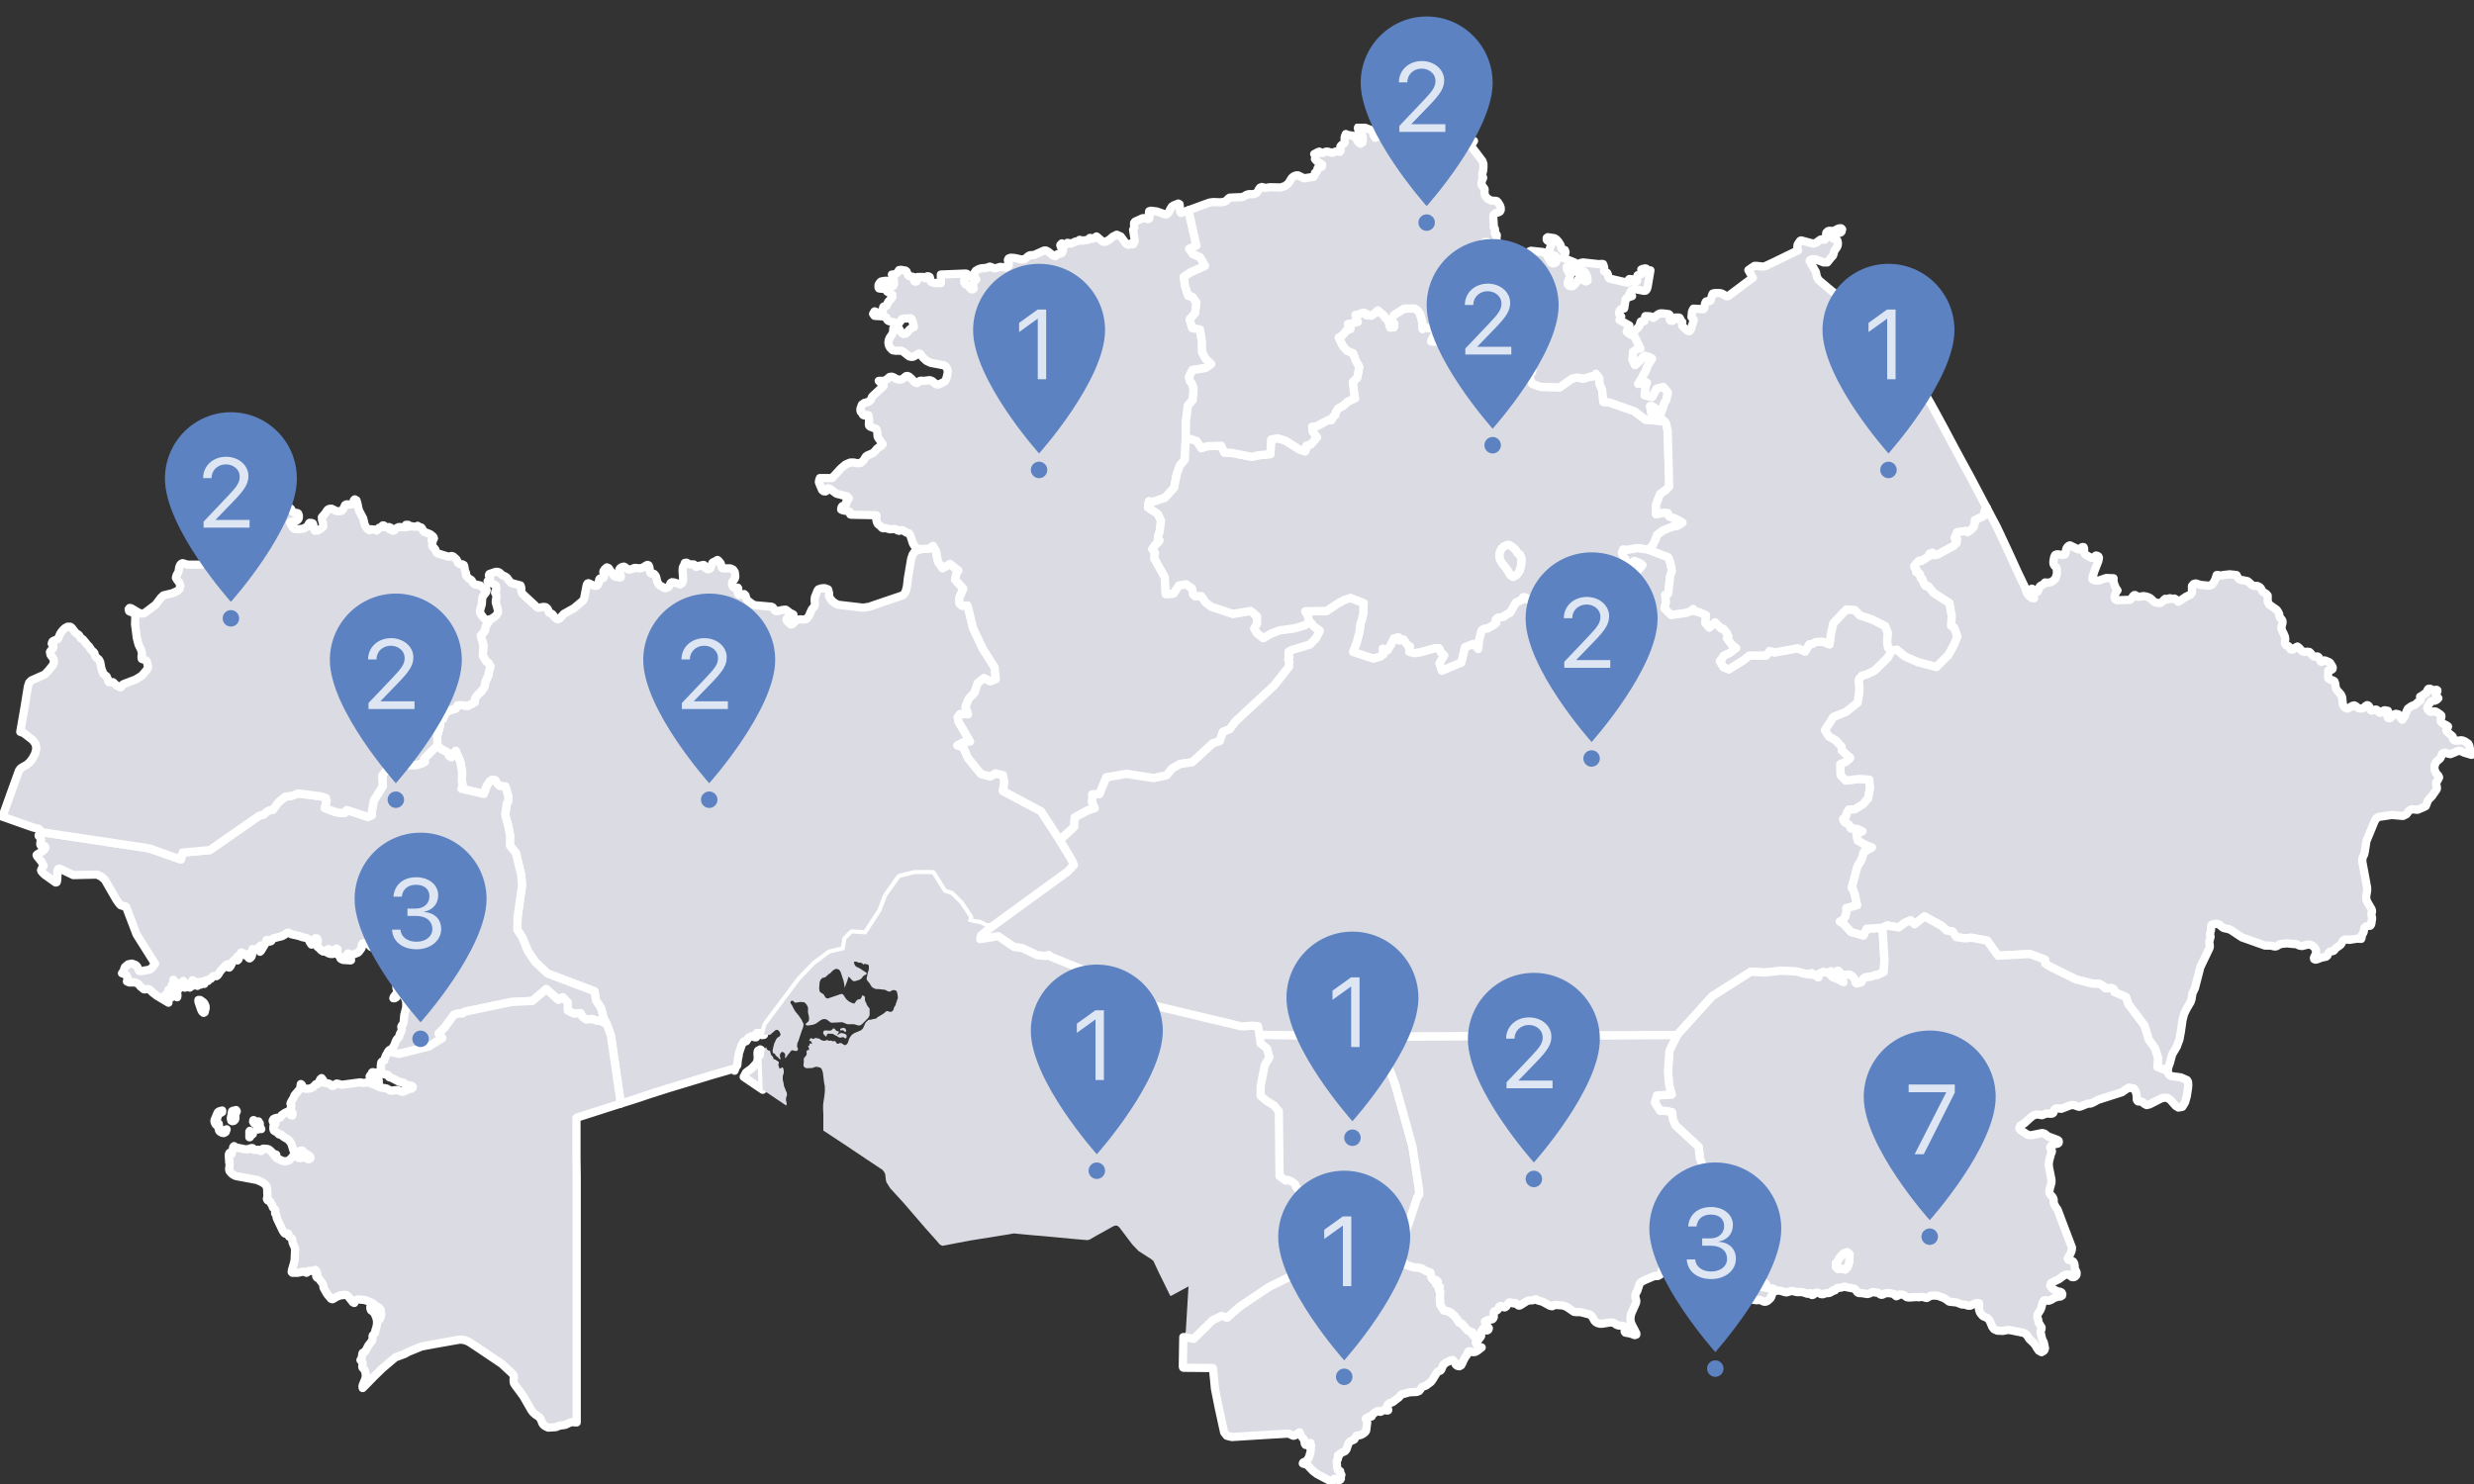 <?xml version="1.0" encoding="UTF-8"?> <svg xmlns="http://www.w3.org/2000/svg" width="300" height="180" viewBox="0 0 300 180" fill="none"><rect x="0" y="0" width="300" height="180" fill="#333333" stroke="none"/> <g clip-path="url(#clip0_465_4)"> <path d="M30.3 137.94H30.24V137.25L30.3 137.16L30.39 137.34L30.54 137.49H30.66V137.55L30.39 137.76L30.3 137.94ZM48.06 120.96L47.85 121.08H47.7L47.76 120.9L48.15 120.42L48.24 120.39L48.27 120.54L48.24 120.63L48.18 120.78L48.06 120.96Z" fill="#DBDBE3" stroke="white" stroke-linecap="round" stroke-linejoin="round"></path> <path d="M92.34 128.31L92.49 132.18L90.18 130.62L90.27 130.47L90.45 130.11L90.72 129.9L90.99 129.72L91.29 129.45L91.56 129.15L91.74 128.94L91.86 128.61L91.89 128.22L91.86 127.92V127.59L91.92 127.44L92.1 127.35L92.19 127.29L92.28 127.35V127.38V127.56L92.22 127.89L92.28 128.25L92.34 128.31ZM128.52 101.91L129.93 104.25L130.23 104.91L129.51 105.69L120.24 112.44L119.58 112.47L118.74 112.05L118.05 111.96L117.36 111.75L117.51 111.27L116.4 109.62L115.32 108.54L114.42 108.24L113.04 106.02H110.94L109.14 106.47L107.55 108.72L106.86 110.52L105.03 113.34L103.35 113.22L102.63 113.94L102.42 115.23L100.65 115.65L98.82 117L96.99 118.92L92.91 124.38L92.64 125.52L92.4 125.55L92.25 125.49L92.19 125.31L91.83 125.28L91.74 125.31L91.71 125.4V125.49L91.77 125.67V125.7L91.68 125.82H91.56L91.11 125.7H91.08L90.93 125.79L90.78 125.85L90.72 125.91L90.57 126.18L90.48 126.3L90.36 126.33L90.3 126.3L90.21 126.33L90.15 126.39L89.91 126.81L89.88 126.93L89.73 127.38L89.61 127.71L89.58 127.83V128.01L89.55 128.13L89.49 128.4L89.46 128.64L89.43 128.85V129.03L89.4 129.21L89.37 129.27L89.19 129.48L89.16 129.54L89.13 129.72L89.07 129.87L89.01 129.81L88.83 129.75L88.65 129.72L88.05 129.9L86.28 130.41L84.6 130.92L80.94 132.03L78.87 132.69L76.8 133.38L75.27 133.86V133.8L74.07 125.58L73.56 124.2L73.17 123.45L73.02 122.79L72.87 122.25L72.27 121.35L72.09 120.24L66.39 118.08L64.89 116.67L63.99 115.32L63.33 113.7L62.73 112.77L62.76 111.21L63.3 107.43L63.21 106.17L62.55 103.44L61.83 102.57L61.86 101.37L61.59 100.05L61.26 98.85L61.44 97.47L61.62 97.23L61.65 96.63L61.29 95.4L60.63 95.34L60.3 95.07L60.06 94.65L59.67 94.59L59.37 94.8L59.04 95.31L58.68 96.3L55.95 95.67L56.1 95.28L56.01 94.74L56.04 93.69L55.83 92.43L55.26 91.08L54.72 91.86L54.45 91.68L54.39 91.35L53.55 90.9L53.04 90.42L53.01 89.28L53.37 87.99L53.34 87.3L53.7 87.21L54 86.55L54.36 86.22L55.26 85.95L55.47 85.56L55.86 85.53L56.73 85.62L57.57 85.17L57.6 84.72L57.9 84.3L58.35 83.88L58.74 83.31L58.86 82.68L59.19 81.99L59.28 81.51L59.46 80.85L59.25 80.43L58.92 80.19L58.53 79.5L58.62 78.27L58.29 77.1L58.77 76.56L58.89 75.99L59.43 75.12H59.46L59.76 74.97L60.18 74.64L60.39 74.28L60.36 73.92L60.12 73.08V72.84L60.21 72.39L60.18 72.15L60.15 72.09L60.06 71.97L60.03 71.88L60.06 71.76L60.15 71.55L60.21 71.46L60.12 71.01L59.7 70.77L59.28 70.65L59.13 70.5L59.22 70.41L59.34 70.32L59.43 70.23L59.28 69.78L59.34 69.63L59.49 69.57L60.12 69.36H60.27L60.45 69.39L60.6 69.48L60.9 69.75L61.38 69.99L61.53 70.14L61.74 70.44L61.98 70.71L63.12 71.01L63.21 71.28V71.73L63.36 72.03L65.01 73.56L65.16 73.68L65.31 73.71H65.43L65.82 73.62H66L66.18 73.65L66.36 73.8L66.48 73.98L66.51 74.16L66.6 74.31L66.93 74.46L67.05 74.58L67.29 74.91L67.59 75.12L67.86 75.03L68.37 74.46L69.6 73.77L70.68 72.87L70.83 72.6L71.1 71.19L71.16 70.92L71.25 70.77L71.37 70.74L71.97 71.01L72.21 71.07L72.39 71.04L72.54 70.89L72.6 70.71L72.66 70.29L72.75 70.17L73.14 70.11L73.26 69.96V69.81L73.17 69.45V69.3L73.26 69.15L73.35 69.03L73.59 68.82L73.8 68.91L74.46 69.87L74.61 69.93L75.12 70.05L75.27 70.02L75.3 69.9L75.24 69.69L75.09 69.33V69.09L75.18 68.94L75.33 68.82L75.48 68.76L75.66 68.73L75.78 68.79L76.05 69L76.23 69.09L76.44 69.06L76.62 69.03L76.8 68.94L76.98 68.88L77.61 68.94L77.94 68.85L78.42 68.55L78.54 68.52L78.66 68.58L78.75 68.82L78.81 69.27L78.87 69.48L78.99 69.57H79.17L79.29 69.6L79.41 69.72L79.53 69.9L79.59 70.08L79.68 70.5L79.77 70.68L79.86 70.86L80.01 71.01L80.49 71.28L80.67 71.34L80.85 71.31L81.03 71.22L81.15 71.07L81.24 70.89L81.33 70.71L81.48 70.62L81.78 70.65L82.47 70.89L82.71 70.74L82.83 70.41V70.02L82.77 69.24L82.8 68.82L82.95 68.55L83.04 68.28L83.25 68.25L83.58 68.43L83.7 68.46H84.12L84.21 68.52L84.27 68.58L84.39 68.76H84.45L84.66 68.67L84.75 68.64L85.32 68.52L85.38 68.55L85.41 68.61V68.79L85.59 68.91L85.77 69.03H85.98L86.16 68.91L86.22 68.7L86.31 68.46L86.4 68.25L86.55 68.16L86.7 68.1L87 67.92L87.12 68.01L87.33 68.25L87.42 68.4L87.45 68.58L87.48 68.73L87.51 68.85L87.66 68.94H88.56L88.89 69.09L89.1 69.39L89.16 69.9L89.13 70.11L89.04 70.29L88.92 70.41L88.8 70.56L88.77 70.71V70.92L88.86 71.13L88.95 71.25L89.07 71.28H89.46L89.52 71.37L89.46 71.82L89.49 72L89.61 72.12L89.82 72.15L90.03 72.09L90.24 72.06L90.39 72.21L90.51 72.6L90.57 72.72L90.69 72.87L91.26 73.29L91.53 73.41L93.54 73.59L93.69 73.65L93.81 73.8L93.9 73.98L93.99 74.07L94.08 74.13H94.2L94.92 73.98L95.28 73.95L95.58 74.16L95.73 74.31L96.12 74.49L96.21 74.55L96.18 74.85L96 74.94L95.58 74.88L95.4 75.03L95.37 75.21L95.49 75.39L95.91 75.75L96.15 75.66L96.39 75.39L96.63 75.18L97.02 75.12L97.41 75.15L97.77 75.09L98.07 74.76L98.37 74.07L98.46 73.89L98.7 73.62L98.79 73.47L98.82 73.26L98.79 72.87V72.63L98.82 72.42L99.12 71.67L99.18 71.58L99.24 71.49L99.57 71.37L100.02 71.34L100.41 71.49L100.53 71.91V72.33L100.71 72.66L100.95 72.93L101.22 73.14L101.61 73.35L104.67 73.71L105.42 73.59L107.43 72.9L109.47 72.21L109.71 71.97L109.86 71.61L109.98 71.13L110.1 70.08L110.16 69.75L110.49 67.8L110.67 67.26L110.91 66.93L111.21 66.75L111.6 66.66L111.48 66.6H111.66L112.71 66.54L113.13 66.21L113.52 66.87L113.61 67.5L113.76 68.16L114.3 68.91L115.2 68.4L116.22 69.21L115.98 69.54L115.83 70.32L116.82 71.4L116.31 72.54L116.37 73.2L116.64 73.47L117.33 73.44L117.99 76.17L119.16 78.66L120.6 80.94L120.75 82.38L120.09 82.65L119.31 82.26L118.56 82.86L118.17 84.03L117.45 84.78L117.09 85.74L117.39 86.64L116.43 86.61L116.13 87L116.22 87.51L117.63 89.94L116.88 90.03L116.1 90.42L116.82 90.63L117.36 91.92L118.95 93.87L120.06 94.17L120.72 93.81L121.62 94.02L121.8 94.86L121.62 95.94L126.24 98.4L128.52 101.91Z" fill="#DBDBE3" stroke="white" stroke-linecap="round" stroke-linejoin="round"></path> <path d="M144.12 25.5V25.53L145.08 29.79L144.21 30.18L144.66 30.81L145.53 31.2L146.13 32.25L144.33 33.06L143.55 33.6L143.7 34.68L144.09 35.88L144.57 35.97L145.08 36.69L144.93 37.98L144.27 38.73L144.57 39.78L145.5 39.96L145.74 41.4L145.77 42.72L146.19 43.5L146.88 44.16L146.19 44.64L144.6 44.88L144.18 45.72L144.27 46.17L144.51 46.47L144.72 47.04V47.61L144.63 48.54L144.06 49.17L143.82 51.06L143.79 53.07L143.67 55.77L143.07 56.46L142.68 57.57L142.38 59.16L141.24 60.39L139.83 60.87L139.32 60.81L139.2 61.53L140.4 62.34L140.79 63.15L140.64 64.41L140.49 64.86L140.4 65.31L140.61 65.55L140.43 65.79L140.1 66.09L139.74 66.6L140.04 67.02L139.98 67.74L141.24 69.99L141.36 72.06L142.29 72L142.95 71.01L143.82 70.86L144.54 71.37L144.69 72.09L144.96 72.33L145.68 72.3L146.19 73.05L146.88 73.59L149.52 74.46L151.65 74.1L152.43 74.76V75.66L152.1 76.26L152.43 76.8L153.18 77.4L154.11 76.86L155.1 76.47L157.02 76.2L158.22 75.84L158.76 75.42L159 75.57L159.3 75.96L160.05 76.5L159.6 77.4L158.85 78.18L156.69 78.84L156.27 79.05V79.44L156.36 79.68L156.27 79.83L156.21 79.95L156.36 80.28L156.3 80.88L154.56 83.1L149.79 87.54L149.13 88.44L148.29 88.77L147.93 89.88L147.09 90.15L144.57 92.46L143.1 92.67L142.14 93.21L141.45 94.05L139.89 94.38L136.59 93.87L134.16 94.29L133.32 96.33L132.45 96.36L132.48 96.66L132.42 97.26L132.75 98.04L131.88 98.31L130.32 99.15L130.26 100.29L128.52 101.91L126.24 98.4L121.62 95.94L121.8 94.86L121.62 94.02L120.72 93.81L120.06 94.17L118.95 93.87L117.36 91.92L116.82 90.63L116.1 90.42L116.88 90.03L117.63 89.94L116.22 87.51L116.13 87L116.43 86.61L117.39 86.64L117.09 85.74L117.45 84.78L118.17 84.03L118.56 82.86L119.31 82.26L120.09 82.65L120.75 82.38L120.6 80.94L119.16 78.66L117.99 76.17L117.33 73.44L116.64 73.47L116.37 73.2L116.31 72.54L116.82 71.4L115.83 70.32L115.98 69.54L116.22 69.21L115.2 68.4L114.3 68.91L113.76 68.16L113.61 67.5L113.52 66.87L113.13 66.21L112.71 66.54L111.66 66.6H111.48L111.09 66.42L110.88 66.21L110.7 65.91L110.4 64.98L110.22 64.68L109.95 64.62L109.62 64.41L109.35 64.29L109.26 64.32L109.08 64.38H108.99L108.87 64.35L108.63 64.2L108.45 64.17L107.94 64.2L107.79 64.17L107.49 64.08L107.34 64.05L107.1 64.08L107.01 64.05L106.92 63.99L106.77 63.81L106.53 63.63L106.44 63.54L106.32 63.3L106.29 63.15L106.26 63.03V62.67L106.29 62.52L106.17 62.49L103.2 62.43L103.11 62.4L103.08 62.31L103.05 62.1L102.96 62.04L102.18 61.89L102 61.8L102.03 61.56L102.12 61.41L102.48 61.23L102.63 61.11V61.02V60.81L102.69 60.75L102.81 60.63L102.9 60.54L102.93 60.45L102.72 60.21L101.43 59.88L100.68 59.31L100.41 59.22L100.35 59.34L100.26 59.52L100.08 59.61L99.87 59.58L99.69 59.43L99.36 58.65L99.3 58.47L99.33 58.26L99.42 57.99H100.89L101.97 56.82L102.54 56.34L103.11 56.1H103.53L103.95 56.19L104.34 56.16L104.7 55.86L105 55.38L105.15 55.26L105.84 54.96L105.99 54.84L106.35 54.42L106.5 54.3L106.8 54.12L107.04 53.88L106.47 53.07L106.41 52.86L106.38 52.38L106.32 52.17L106.26 52.05L106.17 51.99L105.51 51.75L105.39 51.63L105.36 51.45L105.39 50.88L105.36 50.64L105.33 50.43L105.3 50.37L105.21 50.34L104.85 50.4L104.73 50.37L104.64 50.31L104.55 50.07L104.43 50.01L104.37 49.92L104.34 49.83V49.71V49.56L104.52 49.08L104.82 48.87L105.18 48.78L105.48 48.63L105.6 48.48L105.75 48.12L105.9 47.97L107.16 46.8L106.56 46.2H107.13L107.4 46.11L107.64 45.93L107.88 45.72L108.15 45.69L108.39 45.78L108.63 45.93L108.84 46.02L109.08 46.05L109.29 46.02L109.5 45.93L109.86 45.63L110.04 45.6L110.25 45.69L110.52 45.93L110.94 46.38L111.18 46.47L111.42 46.32L111.54 46.2L111.69 46.17L111.99 46.2L112.74 46.11L113.01 46.2L113.49 46.59L113.76 46.65L114.33 46.41L114.6 46.23L114.75 45.93L114.9 45.33L114.93 45.06L114.87 44.76L114.69 44.46L114.45 44.31L112.86 44.01L112.35 43.77L111.9 43.35L111.6 42.93L111.45 42.87L110.76 43.26L110.52 43.29L110.25 43.23L109.53 42.66L109.26 42.54H108.57L108.24 42.48L107.94 42.18L107.79 41.91L107.73 41.58L107.76 41.28L107.88 40.98L108.21 40.5L108.27 40.35L108.3 40.2L108.33 39.81L108.45 39.69L108.66 39.63L108.84 39.69L108.99 39.81L109.14 40.08L109.32 40.35L109.53 40.5H109.77L109.95 40.38L110.31 39.96L110.52 39.81L110.82 39.66L110.61 38.82L110.52 38.67L110.43 38.61L109.59 38.64L109.38 38.7L109.05 39.15L108.81 39.21L107.76 38.94L107.64 38.85L107.58 38.79L107.49 38.58L107.46 38.49L107.07 38.37L106.05 38.31L105.87 38.07L106.05 37.77L106.8 38.04L107.04 37.8L107.07 37.65V37.5V37.35L107.13 37.2L107.25 37.14L107.52 37.08L107.58 36.96L107.67 36.66L107.85 36.45L108.06 36.24L108.21 36.03V35.76L108.03 35.61L107.79 35.49L107.58 35.37L107.43 35.13L107.37 35.07L107.22 35.04L106.74 35.01L106.59 34.98L106.53 34.86V34.71V34.56L106.59 34.44L106.71 34.26L106.86 34.14L107.22 34.08L107.46 34.05L107.79 34.14L107.85 34.2L107.94 34.41L108.03 34.56L108.15 34.68H108.3L108.42 34.44V34.23L108.39 34.02L108.21 33.54L108.15 33.3L108.57 33.27L108.75 33.15L108.9 32.94L109.02 32.76L109.23 32.73L109.8 32.82L109.92 32.91L110.13 33.39L110.25 33.48L110.79 33.6L110.82 33.99L110.88 34.11L111 34.17L111.15 34.14L111.21 34.02L111.27 33.84V33.6H111.99L112.08 33.69L112.17 33.75L112.26 33.72L112.44 33.51H112.53L112.65 33.54L112.74 33.6L112.8 33.84L112.83 34.02L112.86 34.14L113.01 34.23L113.28 34.32L114.09 34.35V33.6V33.54V33.3L117.09 33.18L117.24 33.21L117.33 33.33V33.6L117 33.84L116.91 33.99L116.94 34.26L117.06 34.47L117.42 34.65L117.57 34.83L117.63 34.95L117.72 35.04L117.81 35.1H117.93L118.05 35.04L118.08 34.98L117.99 34.59L117.96 34.47V34.38L118.05 34.23L118.38 33.9L118.23 33.66L118.2 33.6L118.11 33.18L118.32 32.85L118.68 32.64L118.98 32.55L119.61 32.49L120.03 32.34L120.15 32.37L120.48 32.52L120.69 32.55L121.29 32.37L122.01 32.46L122.22 32.34L122.34 32.13L122.31 31.95L122.25 31.77L122.22 31.53L122.31 31.35L122.55 31.26L123 31.29L123.84 31.47H124.11L124.32 31.38L124.71 31.05L124.89 30.96L125.4 30.93L126.6 30.39H126.84L127.08 30.51L127.68 30.99L127.89 31.05L127.98 31.08L128.07 30.93L128.28 30.81L128.55 30.78L128.79 30.66L128.91 30.33L128.67 30L128.58 29.79V29.7L128.64 29.67L128.7 29.58L128.76 29.52L128.91 29.67L129 29.7L129.09 29.73L129.18 29.7L129.24 29.67L129.36 29.52L129.42 29.46H129.51L129.84 29.55L130.02 29.49L130.38 29.31L130.62 29.28L130.77 29.19L130.89 29.1H130.98L131.19 29.19L131.91 29.1L132 29.07L132.15 28.86H132.24L132.39 28.92L132.48 28.95L132.66 28.89L132.96 28.68L133.08 28.77L133.53 29.16L133.74 29.31L134.01 29.34L134.49 29.1L134.94 28.71L135.42 28.47L135.9 28.68L136.47 29.46L136.59 29.58L136.68 29.64L136.8 29.7L136.92 29.67L136.98 29.64L137.07 29.55H137.1L137.34 29.64H137.4L137.61 29.22L137.4 27.87L137.55 27.6L137.52 27.33V27.03L137.64 26.88L138.57 26.46H138.78L139.2 26.58L139.35 26.52L139.41 26.25L139.32 25.8L139.35 25.62L139.56 25.56L140.28 25.65L141.3 26.01L141.51 25.98L141.72 25.77L141.9 25.38L142.11 25.05L142.35 24.9L142.89 24.69L143.04 24.78L143.1 25.62L143.22 25.83L144.12 25.5Z" fill="#DBDBE3" stroke="white" stroke-linecap="round" stroke-linejoin="round"></path> <path d="M92.49 132.18L92.34 128.31L92.4 128.4L92.52 128.34L92.61 128.13L92.64 127.86L92.67 127.56L92.82 127.05H92.91L93 127.26L93.15 127.41L93.36 127.44L93.45 127.77L93.54 128.01L93.72 128.16L93.81 128.46L94.02 128.52L94.14 128.61L94.32 128.73L94.44 128.79V128.91L94.38 129.15L94.47 129.45L94.53 129.63L94.65 129.57L94.74 129.54L94.89 129.45L94.98 129.6L95.04 129.84V130.14L94.92 130.53V130.98L95.01 131.34L95.07 131.73L95.22 132.09L95.31 132.36L95.4 132.48L95.43 132.87L95.34 133.08L95.31 133.23V133.47L95.4 133.83L95.34 134.1L94.23 133.35L92.49 132.18ZM101.43 125.04L101.67 125.1L101.73 125.13L101.7 125.25L101.58 125.4L101.55 125.46L101.58 125.52L101.64 125.49L101.73 125.43L101.85 125.34L101.94 125.31H102.15L102.45 125.4L102.63 125.52L102.66 125.64V125.82L102.57 125.94H102.45L102.27 125.79L101.97 125.85H101.79L101.61 125.76L101.49 125.67L101.19 125.52L100.98 125.4H100.92L100.41 125.37L100.38 125.4L100.29 125.46L100.23 125.61L100.2 125.76L99.96 125.55L99.87 125.43L99.81 125.25L99.87 125.07L99.96 125.01L100.05 124.98L100.62 125.01L100.77 124.98L100.83 124.95L101.04 124.74H101.13L101.22 124.8L101.34 124.95L101.43 125.04ZM102.6 124.95V125.07L102.57 125.13L102.48 125.16L102.42 125.13L102.27 124.98L102.21 124.95L101.97 124.98H101.91L101.88 124.92V124.83L101.97 124.74L102.24 124.68H102.33L102.42 124.71L102.51 124.77L102.6 124.95ZM120.24 112.44L118.98 113.43L118.86 113.91L121.05 113.55L122.94 114.84L123.96 114.99L125.79 115.86L126.78 115.95L127.17 115.83L127.41 116.04L136.17 119.58L136.8 119.67L138.57 121.26L140.13 122.01L150.57 124.5L151.8 124.41L152.55 124.47L152.73 125.52L152.85 126.54L153.63 127.17L153.93 128.25L153.36 129.21L152.88 131.67L152.85 132.9L153.54 133.5L154.5 134.1L155.07 134.79L155.16 142.65L155.88 143.19L156.18 143.13L156.63 143.31L157.05 143.64L157.14 143.94L157.83 144.81L159.54 146.1V146.76H158.88L158.37 147.36L158.58 147.75L158.64 148.44L158.34 149.25L157.59 148.8L157.56 149.85L157.02 150.78L156.84 151.68L156.21 152.28L156.33 153.27L156.54 152.43L156.81 152.31L156.78 152.67L157.08 152.7L157.14 153.42L157.65 153.84L157.83 153.96L157.5 154.32L153.9 156.09L150.36 158.46L148.8 159.84L148.14 159.6L147.03 160.14L144.75 162.39L143.49 162.18V161.88L143.55 161.76L143.7 161.7L143.79 161.52L143.82 160.98L144.12 156.03L142.02 157.17H141.9L140.46 154.23L139.86 152.94L139.56 152.7L138.06 151.74L137.31 150.96L135.75 148.89L135.51 148.68L135.27 148.65L135 148.74L132.84 149.94L132.12 150.36L131.85 150.42L130.44 150.3L126.27 149.91L125.16 149.82L122.94 149.61L122.25 149.73L117.57 150.48L114.27 151.11L113.97 150.96L113.43 150.33L112.17 148.92L109.56 145.89L107.94 144.12L107.49 143.4L107.43 143.16L107.37 142.65L107.34 142.41L107.19 142.11L107.01 141.9L105.03 140.58L102.75 139.05L99.84 137.13V135.12L99.81 134.58V134.01L99.87 133.56L99.96 132.96L100.02 132.45V131.76L99.93 131.31L99.87 130.8L99.78 130.08L99.66 129.72L99.57 129.57L99.42 129.48L99.18 129.42L98.97 129.39L98.82 129.42L98.52 129.54L97.8 129.57L97.65 129.51L97.53 129.42L97.44 129.33V129.09L97.47 128.79V128.4L97.53 128.28L97.65 128.16L97.74 128.04L97.8 127.92L97.83 127.8L97.8 127.65V127.53L97.83 127.44L97.92 127.38L98.1 127.35V127.11L98.07 127.02L97.98 126.96L98.01 126.87L98.1 126.84L98.19 126.75L98.16 126.66L98.19 126.57L98.28 126.54L98.37 126.63L98.46 126.6L98.43 126.45L98.37 126.33L98.1 126.18L98.19 126.09L98.25 125.97L98.37 125.91L98.46 125.94L98.52 126.03L98.76 125.97L98.82 125.91H98.97L99.12 125.94L99.3 125.97L99.45 126.06L99.57 126.15L99.87 126.24H100.02L100.26 126.15H100.38L100.44 126.24L100.68 126.21L100.92 126.27L100.98 126.3L101.19 126.27H101.25L101.31 126.33L101.46 126.54L101.52 126.6H101.67L101.82 126.51H102L102.09 126.57L102.33 126.72L102.45 126.78L102.6 126.72L102.72 126.63L102.81 126.48L102.99 125.94L103.26 125.55L103.59 125.31L104.31 125.01L104.46 124.92L104.64 124.74L104.94 124.08L105 123.99L105.3 123.72L105.39 123.69H105.57L106.05 123.57H106.2L106.44 123.36L107.1 122.97L107.43 122.7L107.52 122.64H107.64L107.91 122.73H108.03L108.12 122.7L108.21 122.64L108.3 122.55L108.36 122.43L108.39 122.25L108.45 122.13L108.54 122.01L108.6 121.89L108.66 121.65L108.72 121.53L108.75 121.44L108.78 121.29L108.87 121.14V120.87L108.84 120.66L108.81 120.51L108.75 120.27L108.69 120.18L108.63 120.15L108.42 120.09H108.3L108.21 120.12L107.91 120.27H107.79L107.67 120.24L107.34 120.06L106.56 119.97H106.23L105.99 119.88L105.78 119.76L105.69 119.67L105.39 119.19L105.18 118.95L105.15 118.89L105.09 118.8V118.62L105.15 118.41L105.21 118.05L105.33 117.69L105.36 117.51V117.12L105.3 117.03L105.24 117L104.91 116.91H104.85L104.73 117L104.7 116.97L104.52 116.82L104.31 116.76H104.1L103.83 116.64H103.74L103.53 116.67L103.62 116.97L103.68 117.09L103.74 117.18L103.86 117.27L104.25 117.45L105.06 117.99L105.09 118.05V118.14L105 118.2L104.73 118.35L104.67 118.41L104.46 118.68L104.34 118.77L104.25 118.83L103.68 119.01H103.56L103.44 118.98L103.35 118.92L102.9 118.44L102.87 118.56L102.78 118.83L102.75 118.95L102.54 119.49L102.45 119.82L102.3 119.01L101.97 117.99L101.91 117.84L101.73 117.6L101.61 117.57L101.43 117.51L101.22 117.57L100.95 117.75L100.74 117.99L100.47 118.17L100.11 118.5L99.99 118.56L99.72 118.62L99.51 118.83L99.39 119.13L99.36 119.49L99.33 119.88L99.39 120.24L99.48 120.36L99.87 120.6L100.02 120.87L100.2 121.08L100.38 121.11L101.97 120.57H102.12L102.24 120.63L102.6 121.17L102.9 121.44L103.23 121.62L103.59 121.74L103.92 121.29L103.98 121.26L104.31 121.17L104.37 121.14L104.43 121.05L104.52 120.84L104.55 120.72L104.82 120.84L104.88 120.93V121.2L104.91 121.44L104.97 121.53L105.03 121.65L105.12 121.89L105.3 122.16L105.42 122.28L105.45 122.4V123.12L105.39 123.27L105.33 123.39L105.24 123.51L104.46 124.29L104.34 124.35L104.19 124.38H104.07L103.56 124.23H102.78L102.66 124.2L102.24 124.02L102.09 123.99L100.83 124.05L100.68 123.99L100.29 123.69L100.14 123.63L99.96 123.6L99.78 123.63L99.6 123.69L98.91 124.17L98.61 124.29L98.04 124.38H97.89L97.77 124.35L97.68 124.26L97.74 124.14L97.92 123.99L98.04 123.87L98.1 123.72V123.36L97.98 122.82V122.19L97.8 121.83L97.62 121.65L97.53 121.59L97.47 121.56L97.05 121.53L96.48 121.62H96.42L96.36 121.59L96.15 121.38H96L95.91 121.44L95.85 121.53L95.88 121.71L96.03 121.92L96.24 122.34L96.45 122.7L96.78 123.09L97.02 123.42L97.2 123.69L97.32 123.96L97.41 124.11L97.44 124.29L97.38 124.62L97.23 125.01L96.81 126.27L96.69 126.54L96.66 126.78V126.96L96.75 127.17V127.35L96.63 127.47H96.45L96.27 127.44L96.06 127.38L95.91 127.47L95.76 127.68L95.55 127.92L95.31 128.28L95.19 128.34L95.22 127.89L95.13 127.74L94.98 127.62L94.86 127.59L94.71 127.65L94.62 127.8L94.56 127.98V128.1L94.62 128.28L94.65 128.43L94.62 128.49L94.53 128.46L94.44 128.37L94.32 128.22L94.14 128.1L94.02 127.95L93.93 127.8L93.87 127.77H93.81L93.75 127.74L93.69 127.59V127.38L93.87 126.6L94.14 126.03L94.26 125.88L94.5 125.73L94.56 125.67L94.65 125.49L94.62 125.34L94.53 125.16L94.44 125.04L94.32 124.92H94.2L94.05 124.95L93.93 125.04L93.42 125.49L93.27 125.52L92.97 125.49L92.64 125.52L92.91 124.38L96.99 118.92L98.82 117L100.65 115.65L102.42 115.23L102.63 113.94L103.35 113.22L105.03 113.34L106.86 110.52L107.55 108.72L109.14 106.47L110.94 106.02H113.04L114.42 108.24L115.32 108.54L116.4 109.62L117.51 111.27L117.36 111.75L118.05 111.96L118.74 112.05L119.58 112.47L120.24 112.44ZM124.65 129.63L125.07 129.57L125.49 129.45L125.88 129.3L126.24 129.12L126.6 128.91L126.93 128.67L127.23 128.37L127.5 128.07L127.77 127.74L127.98 127.38L128.16 126.99L128.31 126.6L128.4 126.18L128.46 125.76L128.49 125.31L128.46 124.86L128.4 124.44L128.31 124.02L128.16 123.6L127.98 123.24L127.77 122.88L127.5 122.52L127.23 122.22L126.93 121.95L126.6 121.68L126.24 121.47L125.88 121.29L125.49 121.14L125.07 121.02L124.65 120.96L124.2 120.93L123.78 120.96L123.36 121.02L122.94 121.14L122.55 121.29L122.19 121.47L121.83 121.68L121.5 121.95L121.2 122.22L120.93 122.52L120.66 122.88L120.45 123.24L120.27 123.6L120.12 124.02L120.03 124.44L119.97 124.86L119.94 125.31L119.97 125.76L120.03 126.18L120.12 126.6L120.27 126.99L120.45 127.38L120.66 127.74L120.93 128.07L121.2 128.37L121.5 128.67L121.83 128.91L122.19 129.12L122.55 129.3L122.94 129.45L123.36 129.57L123.78 129.63L124.2 129.66L124.65 129.63Z" fill="#DBDBE3"></path> <path d="M126.45 133.8L117.6 129.15L114.45 125.4L120.3 118.5L129.45 120.15L133.5 127.35L126.45 133.8Z" fill="#DBDBE3"></path> <path d="M24.81 122.79L24.69 122.85L24.51 122.7L24.39 122.46L24.06 121.5V121.29H24.27L24.57 121.5L24.72 121.62L24.81 121.77L24.93 122.04V122.31L24.81 122.79ZM73.56 124.2L72.75 123.81H72.39L71.82 123.6L71.07 123.66L70.65 123.36L70.38 122.88L69.66 122.97L68.85 122.58L68.82 121.56L68.22 120.96L67.71 121.29L66.24 119.97L64.56 121.41L62.04 121.53L56.31 122.73L56.07 122.94L55.65 122.91L55.05 123.09L53.88 124.68L53.19 125.37L53.64 125.91L52.02 126.93L48.39 127.83L47.1 127.53L47.19 127.41L47.25 127.35L47.46 127.29L47.52 127.23L47.76 126.87L47.85 126.69L48 126.27L48.12 126.06L48.33 125.85L48.39 125.76L48.42 125.67L48.48 125.43L48.54 125.31L48.69 125.04L48.72 124.86L48.69 124.68L48.66 124.56L48.69 124.44L48.87 124.2L48.93 124.05L48.96 123.87L49.02 123.15L49.26 122.19V121.47L49.05 120.9L48.72 120.48L48.33 120.09L48.48 120.12L48.72 120.3L48.84 120.39V120.3L48.72 120.21L48.66 120.03V119.85L48.69 119.64L48.57 119.7L48.39 119.88L48.24 120L48.09 119.94L48.06 119.73L48.18 119.43L48.39 118.98V119.19L48.51 119.28L48.63 119.31L48.75 119.22L48.81 119.04L48.84 118.65L48.9 118.47L48.96 118.68L49.02 118.65L49.08 118.47L49.14 118.32H49.2L49.38 118.35L49.44 118.32L49.56 118.26L49.59 118.11L49.62 117.69L49.47 117.45L49.26 117.33L49.02 117.3L48.87 117.24L48.84 117.09V116.76L48.72 116.01L48.57 115.71L48.54 115.59L48.48 115.53L48.15 115.56H48.03L47.91 115.41L47.64 114.96L47.52 114.87L47.19 114.9L46.5 115.02L46.11 114.96H45.27L45.09 114.9L44.97 114.84L44.7 114.54L44.58 114.48L44.1 114.42H43.98L43.89 114.54L43.86 114.66V114.93L43.83 115.02L43.5 115.47L43.38 115.56L42.69 115.83H42.48L42.24 115.65L42.15 115.68L42.09 115.77L42.12 115.92L42.15 115.95L42.36 116.01L42.42 116.04L42.51 116.22L42.54 116.34L42.57 116.46L42.51 116.49L41.58 116.43L41.4 116.34L41.28 116.25V116.16L41.25 116.01L41.22 116.04L41.13 115.95L40.89 115.71L40.83 115.65L40.77 115.59L40.74 115.47L40.8 115.41L40.86 115.32L40.92 115.23V115.11L40.77 115.05L40.62 115.26L40.47 115.65L40.35 115.71H40.11L39.87 115.65L39.69 115.56L39.93 115.23L39.99 115.17L39.84 115.11L39.66 115.2L39.36 115.41H39.18L39.03 115.32L38.88 115.2L38.76 115.05L38.49 114.84L38.4 114.66L38.55 114.21L38.52 113.97L38.43 113.82L38.25 113.79L38.1 113.91L38.04 114.12L37.98 114.33L37.92 114.54L37.77 114.57L37.62 114.36L37.44 114L37.29 113.85L37.11 113.76L36.66 113.67L36.24 113.52L35.31 113.31L35.01 113.13L34.8 113.16L34.47 113.4L34.2 113.55L33.21 113.79L33.09 113.85L32.88 114.15L32.73 114.21L32.64 114.18L32.46 114.03L32.4 114L32.31 114.03L32.28 114.12L32.25 114.18L32.28 114.21L32.25 114.33L31.65 115.32L31.53 115.44L31.47 115.26L31.5 115.11L31.62 114.9L31.65 114.78L31.62 114.69L31.53 114.75L31.26 115.05L31.08 115.14L30.87 115.2L30.72 115.14L30.63 115.11L30.57 115.32V115.83L30.51 116.01L30.39 116.16L30.27 116.25L30.15 116.19L30.27 116.01L30.36 115.86V115.74L30.18 115.68L29.94 115.77L29.88 115.8L29.79 115.89L29.73 115.86L29.67 115.8L29.43 115.59L29.37 115.56L29.25 115.53L29.16 115.68L28.92 116.37L28.8 116.49L28.83 116.37L28.86 115.98L28.74 116.07L28.71 116.19L28.65 116.34L28.59 116.43L28.56 116.46H28.41L28.35 116.49L28.26 116.58L27.96 117.18L27.81 117.36L27.66 117.33V117.24L27.72 117.09L27.75 117L27.66 116.94L27.57 116.97L27.33 117.12L26.7 117.81L26.49 118.17L26.37 118.32L26.22 118.41L25.95 118.38L25.83 118.41L25.77 118.47L25.65 118.62L25.59 118.71L25.32 118.8L25.23 118.98H25.14L24.93 118.92L24.84 119.01L24.81 119.22L24.78 119.34L24.57 119.28L24.48 119.13L24.42 119.07L24.36 119.1V119.34L24.33 119.43L24.27 119.4L24.12 119.19L24 119.13H23.94L23.91 119.22L23.94 119.49V119.58L23.46 118.95L23.34 118.89L23.31 119.1L23.37 119.58L23.22 119.49L23.16 119.55L23.1 119.67L23.01 119.79L22.95 119.55L22.86 119.4L22.44 119.22L22.29 119.13L22.23 118.98V119.1V119.28L22.35 119.4L22.41 119.67L22.47 119.79H22.38L22.14 119.67V119.58L22.17 119.49V119.43L22.14 119.37L21.99 119.25L21.93 119.19L21.87 119.25V119.34L21.63 119.31L21.36 119.22L21.15 119.04L21.03 118.83L21.06 119.1L21.54 119.67L21.66 120L21.51 119.94H21.24H21.21L21.12 119.82L21.06 119.64L20.97 119.52L20.82 119.49V119.58L20.94 119.7L20.97 119.91L21 120.12L21.18 120.24L21.48 120.51L21.51 120.63V120.72V120.84L21.48 120.96L21.15 120.72L21.03 120.6L20.91 120.45L20.82 120.27L20.73 120.15L20.61 120.09H20.4L20.55 120.21L20.61 120.33V120.48L20.64 120.57L20.91 120.87L20.82 120.96L20.7 120.87L20.13 120.69H20.04L20.01 120.75L20.04 120.84L20.07 120.93L20.16 120.96H20.25L20.37 121.05L20.4 121.26L20.43 121.44V121.62L19.02 120.78L18.48 120.36L18.18 120.06L18.03 119.97H17.82L17.64 120H17.46L17.01 119.64L16.83 119.4L16.62 119.25L16.32 119.16H15.66L15.39 119.04L15.57 118.8L15.45 118.71L15.42 118.56L15.39 118.41L15.33 118.29L15.06 118.14L14.91 118.08L14.79 118.05L14.97 117.81L15.15 117.3L15.54 116.97L15.99 116.88L16.41 117.03L16.56 117.15L16.68 117.33L16.86 117.75L17.04 117.81L18.18 117.6L18.39 117.42L18.81 116.91L16.56 113.34L15.45 110.43L15.36 110.19L15.3 110.01L15.18 109.92L14.91 109.89L14.64 109.8L14.46 109.62L14.1 109.11L12.72 106.71L12.27 106.32L11.76 106.08L8.88 106.14L7.32 105.39L7.14 105.36L7.02 105.45L6.96 105.63V106.29L6.93 106.8L6.87 107.01L6.75 107.04L5.4 106.08L5.16 105.84L5.01 105.66L4.98 105.54L5.04 105.42L5.13 105.21L5.28 105.06V104.97L5.25 104.91L5.01 104.49L4.5 103.86L4.44 103.71L4.53 103.62L5.13 103.26L5.43 102.99L5.52 102.78L5.4 102.63L4.98 102.6L4.89 102.45V102.27L4.92 102.06L4.98 101.88L4.92 101.67L4.86 101.58L4.71 101.43L4.68 101.31L4.71 101.25L4.83 101.13L4.95 100.92L18.09 102.9L21.93 104.25L22.14 103.41L25.44 103.11L31.44 98.94L31.98 98.79L32.34 98.46L32.7 98.28L33.06 98.25L33.78 97.29L34.59 96.63L35.34 96.54L36.15 96.24L38.97 96.6L39.51 96.78L39.6 97.14L39.39 98.01L40.53 98.46L41.13 98.58L41.79 98.61L42.06 98.25L44.61 99.09L45.09 98.88V98.4L45.33 97.08L46.41 95.37L46.35 94.05L47.46 92.67L47.88 92.79H50.49L51.27 92.55L51.51 92.4L51.42 92.07L51.63 91.8L53.04 90.42L53.55 90.9L54.39 91.35L54.45 91.68L54.72 91.86L55.26 91.08L55.83 92.43L56.04 93.69L56.01 94.74L56.1 95.28L55.95 95.67L58.68 96.3L59.04 95.31L59.37 94.8L59.67 94.59L60.06 94.65L60.3 95.07L60.63 95.34L61.29 95.4L61.65 96.63L61.62 97.23L61.44 97.47L61.26 98.85L61.59 100.05L61.86 101.37L61.83 102.57L62.55 103.44L63.21 106.17L63.3 107.43L62.76 111.21L62.73 112.77L63.33 113.7L63.99 115.32L64.89 116.67L66.39 118.08L72.09 120.24L72.27 121.35L72.87 122.25L73.02 122.79L73.17 123.45L73.56 124.2Z" fill="#DBDBE3" stroke="white" stroke-linecap="round" stroke-linejoin="round"></path> <path d="M59.43 75.12L58.89 75.99L58.77 76.56L58.29 77.1L58.62 78.27L58.53 79.5L58.92 80.19L59.25 80.43L59.46 80.85L59.28 81.51L59.19 81.99L58.86 82.68L58.74 83.31L58.35 83.88L57.9 84.3L57.6 84.72L57.57 85.17L56.73 85.62L55.86 85.53L55.47 85.56L55.26 85.95L54.36 86.22L54 86.55L53.7 87.21L53.34 87.3L53.37 87.99L53.01 89.28L53.04 90.42L51.63 91.8L51.42 92.07L51.51 92.4L51.27 92.55L50.49 92.79H47.88L47.46 92.67L46.35 94.05L46.41 95.37L45.33 97.08L45.09 98.4V98.88L44.61 99.09L42.06 98.25L41.79 98.61L41.13 98.58L40.53 98.46L39.39 98.01L39.6 97.14L39.51 96.78L38.97 96.6L36.15 96.24L35.34 96.54L34.59 96.63L33.78 97.29L33.06 98.25L32.7 98.28L32.34 98.46L31.98 98.79L31.44 98.94L25.44 103.11L22.14 103.41L21.93 104.25L18.09 102.9L4.95 100.92V100.8L4.83 100.65L4.68 100.53L3.96 100.35L0.3 99.06V99.03L1.32 96.18L2.31 93.45L2.49 93.21L2.76 93.03L3.3 92.73L3.45 92.58L3.6 92.46L3.96 91.98L4.26 91.41L4.41 90.81L4.32 90.24L3.96 89.76L2.88 88.92L2.46 88.77L2.94 86.01L3.39 83.25L3.54 82.8L3.81 82.53L5.43 81.81L5.91 81.3L6.39 80.7L6.54 80.37L6.51 79.95L6.12 79.41L6.06 79.08L6.15 78.93L6.42 78.66L6.48 78.48L6.45 78.3L6.33 78.18L6.27 78.06L6.36 77.82L6.48 77.73L6.99 77.52L7.08 77.37L7.32 76.83L7.56 76.5L7.86 76.2L8.19 76.02H8.52L8.7 76.14L9.18 76.77L9.51 76.98L9.6 77.07L9.69 77.22L9.75 77.34L9.81 77.43L9.96 77.49L10.05 77.55L10.38 77.94L10.53 78.15L10.8 78.42L11.1 78.87L11.4 79.14L11.46 79.26L11.49 79.41L11.55 79.59L11.64 79.71L12 80.01L12.15 80.31L12.21 80.64L12.27 80.97L12.36 81.3L12.42 81.39L12.48 81.63L12.54 81.72L12.63 81.81L12.93 82.05L13.05 82.32L13.11 82.59L13.2 82.74L13.47 82.77L13.68 82.74L13.74 82.77L14.07 83.1L14.52 83.34L14.61 83.37L14.7 83.31L14.85 83.07L14.97 82.98L16.47 82.41L17.19 81.96L17.76 81.3L17.88 81.09L17.94 80.97V80.85L17.85 80.4L17.79 80.22L17.7 80.1L17.19 79.92L17.16 79.65L17.22 79.23L17.1 78.78L16.8 78.18L16.59 77.37L16.38 75.72L16.41 74.91L16.38 74.55L16.2 74.31L15.84 74.22L15.66 74.13L15.6 73.89L15.72 73.74L15.9 73.77L16.86 74.34L17.22 74.43L17.52 74.37L18.87 73.35L19.53 72.48L19.83 72.21L20.85 71.97L21.48 71.7L21.78 71.43L21.87 71.04L21.75 70.68L21.51 70.38L21.33 70.08L21.42 69.75L21.6 69.45L21.66 69.27L21.72 68.88L21.78 68.67L21.87 68.49L21.99 68.37L22.14 68.31L22.74 68.49H24.48L24.6 68.4L24.96 67.92L26.01 66.99L26.31 66.84L27.63 66.57L28.5 66.12L28.62 66.03L28.68 65.91L28.65 65.76L28.59 65.55V65.31L28.65 65.22L28.77 65.13L28.86 65.04L28.77 64.92L28.74 64.83L28.8 64.77L28.89 64.74L29.34 64.71L29.46 64.68L29.55 64.56L29.61 64.35L29.79 64.32L29.91 64.29L29.97 64.17L30 63.9L29.94 63.21L29.97 63.03L30.09 62.91L30.24 62.88L30.33 62.79V62.49L30.36 62.22H30.51L30.78 62.46H31.14L31.2 62.52L31.05 62.7L30.93 62.91L31.02 63.03H31.2H31.38L31.71 62.88L31.89 62.67L31.92 62.34L31.59 61.35L31.56 60.96L31.74 60.75L32.13 60.84L32.25 60.93L32.4 61.05L32.52 61.2L32.58 61.38L32.7 61.62L32.88 61.71L34.68 61.83L34.83 61.77L35.01 61.68L35.16 61.62L35.28 61.71L35.46 62.04L35.55 62.13L35.7 62.19L36.03 62.22L36.15 62.28L36.24 62.52V62.79L36.18 62.97L36.06 63.09L35.91 63.18L35.22 63.3L35.16 63.39L35.25 63.57L35.37 63.75L35.43 63.9L35.67 64.14L36.21 64.2L36.81 64.11L37.2 63.9L37.35 63.72L37.44 63.54L37.53 63.42H37.71L37.92 63.48L37.98 63.6L38.01 63.78V64.05L38.19 64.38L38.52 64.35L38.88 64.14L39.18 63.9V63.48L39.06 63.09L39.03 62.73L39.45 62.25L39.66 61.92L39.81 61.77L40.02 61.71H40.23L40.41 61.8L40.62 61.92L40.8 61.98L41.04 62.01H41.25L41.43 61.95L41.58 61.8L41.76 61.44L41.85 61.26L42.03 61.17L42.45 61.2L42.66 61.17L42.81 61.05L42.9 60.69L43.02 60.57L43.23 60.69L43.35 61.11L43.44 61.56L43.53 61.92L44.04 62.88L44.22 63.63L44.28 63.75L44.37 63.9L44.49 64.08L44.61 64.2L44.76 64.29L44.82 64.32L44.97 64.2L45.63 64.26L45.66 64.35L45.75 64.29L45.84 64.2L45.9 64.08L45.96 64.02L46.05 63.99L46.23 63.96L46.29 63.93L46.32 63.84L46.38 63.75L46.47 63.72L46.56 63.75L46.71 63.93L46.77 63.96L47.19 63.93L47.34 63.99L47.25 64.2L47.4 64.23L47.58 64.35L47.7 64.38L47.79 64.35L47.91 64.26L48 64.14L48.09 64.05L48.36 63.93L49.26 63.96L49.2 63.75L49.23 63.66H49.32H49.44H49.5L49.56 63.78L49.59 63.84L49.68 63.87L49.8 63.81L50.34 63.9L50.46 63.87L50.64 63.78L50.79 63.9H50.82L51.09 63.99L51.18 64.11L51.33 64.38L51.42 64.5L52.17 64.8L52.47 65.04L52.56 65.13L52.62 65.31L52.56 65.43L52.32 65.55L52.44 65.7V65.91L52.41 66.12L52.44 66.3L52.71 66.54L52.8 66.69L52.86 66.9L53.04 67.11L54.39 67.53L54.75 67.44L54.96 67.5L55.23 67.74L55.38 67.89L55.56 68.28L55.71 68.4L56.1 68.46L56.25 68.55L56.31 68.73L56.37 69.18L56.43 69.33L56.49 69.45L56.52 69.57L56.49 69.75L56.73 70.05L56.85 70.17L57.15 70.35L57.24 70.47L57.33 70.65L57.45 70.8L57.63 70.89L58.23 71.01L58.29 71.07L58.44 71.19L58.5 71.25L58.83 71.34L58.95 71.37L58.98 71.49L59.01 71.58L58.98 71.7L58.95 71.82L58.53 72.36L58.47 72.6L58.44 73.11L58.41 73.35L58.26 73.86L58.2 74.1L58.23 74.31L58.35 74.55L58.62 74.91L58.77 75.06L58.95 75.18L59.1 75.21L59.43 75.12Z" fill="#DBDBE3" stroke="white" stroke-linecap="round" stroke-linejoin="round"></path> <path d="M201.81 51.09L202.02 51.33L202.23 52.29L202.41 59.01L202.05 59.4L201.3 59.94L200.82 61.2V62.37L201.72 62.19L202.23 62.22L202.41 62.64L203.25 62.94L204.03 63.39L203.43 63.78L202.77 63.9L201.66 64.35L200.94 64.89L200.76 65.46L200.43 66.09L199.95 66.69L198.57 66.48L197.22 66.72L196.83 66.66L196.68 67.05L196.8 67.35L197.19 67.98L197.37 68.43L197.34 68.67L197.76 68.49L198.15 68.04L198.84 68.28L199.17 68.55L198.78 69.03L198.06 69.6L196.77 70.02L196.35 70.26L196.47 70.65L195.81 71.04L195.42 71.19L195.21 71.49L193.98 71.19L193.41 71.91L193.38 72.27L193.05 72.78L192.45 72.96H192.15L191.85 73.17L191.34 73.44L191.28 73.71L191.34 73.86L191.13 74.1L191.16 74.55L191.43 74.73L191.04 75.12L190.14 74.76L189.87 75.12L189.51 75.24L189.39 76.44L187.44 76.26L186.66 76.44L186.33 76.65L186.3 76.2L186.54 75.87L186.66 75.33L186.78 74.55L186.57 74.4L186.93 73.74L186.12 72.96H185.79L185.58 72.66L185.19 72.72L184.98 72.48L184.71 72.45L184.62 72.72L183.81 73.11L183.12 74.34L182.7 74.52L182.4 74.79L181.59 74.97L181.38 75.18L181.44 75.54L181.14 75.81L180.39 76.23L179.97 76.29L179.67 76.47L179.37 77.61L179.25 78.72L179.01 78.45L178.65 78.12L177.66 78.51L177.21 80.37L174.84 81.36L174.54 80.46L175.11 79.5L174.69 79.11L174.51 78.66L174.03 78.63L172.2 79.14L171.48 79.23L170.88 79.05L170.97 78.42L170.7 78.3L170.19 77.58L169.71 77.7L169.59 77.31L169.05 77.43L168.69 78.18L168.27 78.87H167.88L167.67 78.69L167.79 79.35L167.37 79.65L166.53 79.89L164.07 79.08L164.49 78L164.85 76.65L164.97 75.66L165.15 75.15L165.3 74.43L165.36 73.17L163.77 72.54L162.96 72.81L162.21 73.23L160.86 74.13L158.28 74.16L158.58 74.61L158.76 75.42L158.22 75.84L157.02 76.2L155.1 76.47L154.11 76.86L153.18 77.4L152.43 76.8L152.1 76.26L152.43 75.66V74.76L151.65 74.1L149.52 74.46L146.88 73.59L146.19 73.05L145.68 72.3L144.96 72.33L144.69 72.09L144.54 71.37L143.82 70.86L142.95 71.01L142.29 72L141.36 72.06L141.24 69.99L139.98 67.74L140.04 67.02L139.74 66.6L140.1 66.09L140.43 65.79L140.61 65.55L140.4 65.31L140.49 64.86L140.64 64.41L140.79 63.15L140.4 62.34L139.2 61.53L139.32 60.81L139.83 60.87L141.24 60.39L142.38 59.16L142.68 57.57L143.07 56.46L143.67 55.77L143.79 53.07L145.11 53.49L145.68 54.36L146.4 54.12L148.08 54.06L148.47 54.9L149.34 54.93L151.8 55.41L152.55 55.23L154.05 55.08L154.14 53.31L154.92 53.16L155.85 53.43L157.56 54.51L158.25 54.75L158.4 54.39V54.06L158.94 53.91L159.69 53.04L159.15 52.32L159.12 51.75L159.6 51.72L161.07 50.94L161.43 50.97L161.64 50.55L161.91 50.34L161.97 50.01L162.27 49.53L162.9 49.2L163.41 48.72L164.31 48.3L164.25 48.18L164.04 46.32L164.58 45.81L164.82 44.49L164.4 43.77L164.07 42.87L163.32 42.54L162.81 41.94L162.33 40.95L162.84 40.62L163.02 40.38L163.26 40.08L163.74 39.9L163.56 39.75L163.44 39.3L164.22 39.15L164.64 39.03L164.52 38.82L164.37 38.19H164.7L164.91 38.04L165.39 37.92L165.63 38.01L165.69 38.22L166.29 38.28L166.71 37.98L167.07 37.65L167.79 38.25L168.06 38.64L168.33 38.79L168.57 39.72L169.02 39.69L169.08 39.27L168.72 38.91L168.81 38.58L169.05 38.19L170.25 37.44L171.51 37.41L171.96 37.71L172.2 38.07L172.47 39.06L172.5 39.9L172.74 39.69L173.13 39.78H173.88L174.18 39.99L174.09 40.44L173.79 40.89L173.55 41.4L174 41.43L174.96 41.37L175.68 41.88L176.13 42.66L176.64 42.93L176.79 42.09L177.36 41.88L177.63 41.01L178.62 40.83L180.48 40.8L180.69 41.01L180.75 41.16V41.85L181.68 42.06L181.92 42.24L182.34 42.3L182.73 42.18L184.5 41.19L185.01 42.09L185.76 42.9L186.09 43.44L185.85 43.86L185.79 45.09L185.4 45.72L185.82 46.56L186.81 46.92L189.12 46.98L190.62 45.93L191.22 45.78L192 45.93L192.9 45.66L193.29 45.63L193.53 45.33L193.95 45.9V46.53L194.28 47.28L194.43 48.75L195.15 48.81L198.21 49.89L199.53 50.91L201.81 51.09ZM183.9 69.75L184.26 69.24L184.44 68.55L184.5 67.8L184.29 67.26L184.05 67.14L183.72 66.63L183.15 66.18L182.82 66.09L182.34 66.3L182.1 66.54L181.89 66.93L181.83 67.38L181.89 67.86L182.16 68.31L182.52 68.76L182.85 69.21L183.15 69.75L183.48 69.96L183.9 69.75Z" fill="#DBDBE3" stroke="white" stroke-linecap="round" stroke-linejoin="round"></path> <path d="M199.95 66.69L202.29 67.59L202.5 68.1L202.65 68.7L202.74 69.24L202.53 69.87L202.29 72L201.93 72.18L202.02 73.02L201.84 73.8L202.65 74.58L204.39 74.34L204.96 74.16L205.32 73.86L205.56 74.13L206.04 74.25L206.88 74.61L206.79 75.54L207.27 76.11L207.96 75.48L208.71 76.23L208.98 76.26L209.37 76.74L209.61 77.25L209.43 77.43L209.94 78.12L210.54 78.6L209.76 79.2L209.01 79.56L208.86 79.86L208.56 80.19L209.01 80.94L209.64 81.18L211.38 80.1L212.13 79.5H214.17L214.59 78.96L215.19 79.14L217.98 78.63L218.88 79.02L219.39 78.15L219.72 78.12L220.17 77.88L220.98 77.82L221.85 78.15L222.03 76.8L222.3 75.6L223.89 73.92L224.91 73.98L225.54 74.64L226.98 75.12L228.6 75.93L228.93 76.77L228.84 77.88L228.96 78.57L229.41 78.9L228.93 79.77L227.31 81.36L226.44 81.78L225.81 81.96L225.45 82.35L225.39 82.62L225.45 83.01L225.48 83.49L225.45 84.06L225.27 85.23L223.83 86.37L222.33 86.97L221.31 88.56L221.76 89.31L222.6 89.79L223.32 90.57L223.35 91.02L224.37 91.92L223.86 92.4L223.17 92.7L223.2 94.02L223.83 94.68L225.45 94.47L226.68 94.56L226.77 95.7L226.62 96.27L226.56 96.81L225.9 97.56L224.94 98.16L224.19 98.22L223.95 98.61L223.83 99.09L223.5 99.36L223.68 99.72L224.25 100.05L224.43 100.47L225.18 100.53L225.84 100.83L225.12 101.13L225.27 101.94L226.14 102.45L227.01 102.78L226.02 103.35L225.72 104.31L225.24 105.09L224.55 107.67L224.73 107.91L224.91 108.45L225.21 109.8L223.89 110.16L223.92 110.58L223.77 111.18L223.47 111.6L223.11 111.78L223.53 112.02L224.46 113.04L225.96 113.46L226.35 112.65L228.27 112.53L228.51 116.4L228.42 117.9L227.79 118.2L227.64 118.29L227.43 118.26L226.89 118.47L226.26 118.53L226.11 118.59L225.96 118.71L225.87 118.86L225.78 119.01L225.69 119.16L225.18 119.28H225.12L225 119.19V119.13L225.03 119.07L225 118.98L224.76 118.59L224.49 118.32L224.16 118.2L223.8 118.26L223.62 118.32H223.53H223.44L223.38 118.29L223.02 117.84L222.84 117.75L222.75 117.81L222.81 118.14L223.05 118.53L223.35 118.86L223.56 119.13L223.35 119.04L222.93 118.8L222.24 118.53L222.06 118.38L221.94 118.17L222.03 118.11L222.06 118.02L222.03 117.9L222 117.81L221.85 117.96L221.7 118.02L221.55 117.99L221.16 117.9H221.07L220.71 118.05L220.65 118.11L220.56 118.23L220.53 118.44L220.5 118.56H220.44L220.29 118.41L219.69 118.05L219.63 118.23H219.54L219.48 118.11L219.09 118.17L217.86 117.84L215.94 117.75L214.02 117.96L212.31 117.87L207.63 120.84L203.37 125.55L166.62 125.76L152.73 125.52L152.55 124.47L151.8 124.41L150.57 124.5L140.13 122.01L138.57 121.26L136.8 119.67L136.17 119.58L127.41 116.04L127.17 115.83L126.78 115.95L125.79 115.86L123.96 114.99L122.94 114.84L121.05 113.55L118.86 113.91L118.98 113.43L120.24 112.44L129.51 105.69L130.23 104.91L129.93 104.25L128.52 101.91L130.26 100.29L130.32 99.15L131.88 98.31L132.75 98.04L132.42 97.26L132.48 96.66L132.45 96.36L133.32 96.33L134.16 94.29L136.59 93.87L139.89 94.38L141.45 94.05L142.14 93.21L143.1 92.67L144.57 92.46L147.09 90.15L147.93 89.88L148.29 88.77L149.13 88.44L149.79 87.54L154.56 83.1L156.3 80.88L156.36 80.28L156.21 79.95L156.27 79.83L156.36 79.68L156.27 79.44V79.05L156.69 78.84L158.85 78.18L159.6 77.4L160.05 76.5L159.3 75.96L159 75.57L158.76 75.42L158.58 74.61L158.28 74.16L160.86 74.13L162.21 73.23L162.96 72.81L163.77 72.54L165.36 73.17L165.3 74.43L165.15 75.15L164.97 75.66L164.85 76.65L164.49 78L164.07 79.08L166.53 79.89L167.37 79.65L167.79 79.35L167.67 78.69L167.88 78.87H168.27L168.69 78.18L169.05 77.43L169.59 77.31L169.71 77.7L170.19 77.58L170.7 78.3L170.97 78.42L170.88 79.05L171.48 79.23L172.2 79.14L174.03 78.63L174.51 78.66L174.69 79.11L175.11 79.5L174.54 80.46L174.84 81.36L177.21 80.37L177.66 78.51L178.65 78.12L179.01 78.45L179.25 78.72L179.37 77.61L179.67 76.47L179.97 76.29L180.39 76.23L181.14 75.81L181.44 75.54L181.38 75.18L181.59 74.97L182.4 74.79L182.7 74.52L183.12 74.34L183.81 73.11L184.62 72.72L184.71 72.45L184.98 72.48L185.19 72.72L185.58 72.66L185.79 72.96H186.12L186.93 73.74L186.57 74.4L186.78 74.55L186.66 75.33L186.54 75.87L186.3 76.2L186.33 76.65L186.66 76.44L187.44 76.26L189.39 76.44L189.51 75.24L189.87 75.12L190.14 74.76L191.04 75.12L191.43 74.73L191.16 74.55L191.13 74.1L191.34 73.86L191.28 73.71L191.34 73.44L191.85 73.17L192.15 72.96H192.45L193.05 72.78L193.38 72.27L193.41 71.91L193.98 71.19L195.21 71.49L195.42 71.19L195.81 71.04L196.47 70.65L196.35 70.26L196.77 70.02L198.06 69.6L198.78 69.03L199.17 68.55L198.84 68.28L198.15 68.04L197.76 68.49L197.34 68.67L197.37 68.43L197.19 67.98L196.8 67.35L196.68 67.05L196.83 66.66L197.22 66.72L198.57 66.48L199.95 66.69Z" fill="#DBDBE3" stroke="white" stroke-linecap="round" stroke-linejoin="round"></path> <path d="M198 40.35V40.38L198.93 42.27L198.45 42.36L198.03 42.69L197.97 43.62L198.27 44.28L198.75 43.86L199.17 43.35L199.5 43.14L199.68 43.32L199.92 43.26L200.34 43.5L199.86 44.25L199.53 45.06L198.9 46.2L198.66 46.56L199.35 46.23L199.71 46.41L199.56 46.89L199.44 47.94L200.34 48.15L200.88 47.13L201.69 46.92L202.26 47.61L202.05 48.54L201.81 48.9L201.66 49.47L201.36 50.22L201.12 49.77L200.34 49.29L200.1 49.26L200.28 50.25L201.27 50.58L201.81 51.09L199.53 50.91L198.21 49.89L195.15 48.81L194.43 48.75L194.28 47.28L193.95 46.53V45.9L193.53 45.33L193.29 45.63L192.9 45.66L192 45.93L191.22 45.78L190.62 45.93L189.12 46.98L186.81 46.92L185.82 46.56L185.4 45.72L185.79 45.09L185.85 43.86L186.09 43.44L185.76 42.9L185.01 42.09L184.5 41.19L182.73 42.18L182.34 42.3L181.92 42.24L181.68 42.06L180.75 41.85V41.16L180.69 41.01L180.48 40.8L178.62 40.83L177.63 41.01L177.36 41.88L176.79 42.09L176.64 42.93L176.13 42.66L175.68 41.88L174.96 41.37L174 41.43L173.55 41.4L173.79 40.89L174.09 40.44L174.18 39.99L173.88 39.78H173.13L172.74 39.69L172.5 39.9L172.47 39.06L172.2 38.07L171.96 37.71L171.51 37.41L170.25 37.44L169.05 38.19L168.81 38.58L168.72 38.91L169.08 39.27L169.02 39.69L168.57 39.72L168.33 38.79L168.06 38.64L167.79 38.25L167.07 37.65L166.71 37.98L166.29 38.28L165.69 38.22L165.63 38.01L165.39 37.92L164.91 38.04L164.7 38.19H164.37L164.52 38.82L164.64 39.03L164.22 39.15L163.44 39.3L163.56 39.75L163.74 39.9L163.26 40.08L163.02 40.38L162.84 40.62L162.33 40.95L162.81 41.94L163.32 42.54L164.07 42.87L164.4 43.77L164.82 44.49L164.58 45.81L164.04 46.32L164.25 48.18L164.31 48.3L163.41 48.72L162.9 49.2L162.27 49.53L161.97 50.01L161.91 50.34L161.64 50.55L161.43 50.97L161.07 50.94L159.6 51.72L159.12 51.75L159.15 52.32L159.69 53.04L158.94 53.91L158.4 54.06V54.39L158.25 54.75L157.56 54.51L155.85 53.43L154.92 53.16L154.14 53.31L154.05 55.08L152.55 55.23L151.8 55.41L149.34 54.93L148.47 54.9L148.08 54.06L146.4 54.12L145.68 54.36L145.11 53.49L143.79 53.07L143.82 51.06L144.06 49.17L144.63 48.54L144.72 47.61V47.04L144.51 46.47L144.27 46.17L144.18 45.72L144.6 44.88L146.19 44.64L146.88 44.16L146.19 43.5L145.77 42.72L145.74 41.4L145.5 39.96L144.57 39.78L144.27 38.73L144.93 37.98L145.08 36.69L144.57 35.97L144.09 35.88L143.7 34.68L143.55 33.6L144.33 33.06L146.13 32.25L145.53 31.2L144.66 30.81L144.21 30.18L145.08 29.79L144.12 25.53V25.5L146.67 24.57L147.12 24.51L148.08 24.54L148.53 24.45L148.68 24.36L148.98 24.06L149.13 23.97L150.57 23.91L150.78 23.85L151.2 23.61L151.44 23.55H152.01L152.28 23.46L152.49 23.28L152.64 22.98L152.79 22.77L153 22.68L153.48 22.8L153.96 22.71L155.28 22.74L155.85 22.56L156.27 22.2L156.57 21.69L156.72 21.51L156.93 21.36L157.2 21.27H157.41L158.13 21.63L159.27 21.45L159.39 21.3L159.45 20.97L159.6 20.91L159.69 20.79L159.72 20.61L159.78 20.4L159.9 20.31L160.11 20.28L160.29 20.22L160.32 19.95L159.72 19.59L159.45 19.29L159.57 18.9L159.42 18.75L159.36 18.69L159.81 18.45L159.99 18.39L160.08 18.45L160.17 18.51L160.29 18.57L160.44 18.54L160.8 18.39H160.98L161.55 18.54L162.03 18.36H162.21L162.39 18.42L162.48 18.39L162.57 18.24V18.12L162.54 17.88V17.76L162.66 17.61L163.02 17.37L163.05 17.19V16.92V16.68L163.11 16.47L163.2 16.26L163.35 16.35L164.07 16.47L164.25 16.56L164.4 16.71L164.67 17.16L164.82 17.34L164.97 17.43L165.18 17.31L165.24 17.16L165.27 16.92L165.21 16.44L165.03 16.32L164.88 16.26L164.79 16.11L164.7 15.69L164.67 15.6V15.48L164.73 15.39L164.85 15.3H164.97L166.29 15.78L166.47 16.02L166.59 16.44L166.74 16.71L167.04 16.59L167.67 15.99L167.82 15.93L168.87 16.41L170.31 16.59L171.27 17.13L171.48 17.34L172.05 18.18L172.26 18.33L172.86 18.39L173.13 18.48L174.15 19.17L174.27 19.2L174.42 19.08L174.66 18.66L174.81 18.54L175.44 18.33L175.53 18.24V18.15L175.56 17.94L175.65 17.73L175.95 17.25L176.07 17.19L176.67 17.43H176.82L177 17.37L177.15 17.28L177.3 17.13L177.6 16.92L177.99 16.86L178.41 16.95L178.74 17.1L178.62 17.28L178.5 17.49L178.44 17.7L178.53 17.91L179.04 18.57L179.76 19.53L179.88 19.89V20.04V20.31L179.85 20.64L179.82 20.82L179.76 21L179.73 21.24L179.85 21.57L179.79 21.72L179.7 21.87L179.67 22.08L179.64 22.32L179.7 22.5L179.97 22.83L180.03 22.98L180 23.34L180.09 23.76L180.39 24.09L180.75 24.3L181.05 24.36H181.35L181.5 24.39L181.65 24.54L181.89 24.93L181.98 25.2V25.47L181.89 25.65L181.74 25.74L181.35 25.86L181.11 26.07L181.08 26.43L181.14 27.33L181.11 27.48V27.54L181.26 27.72L181.29 27.87L181.26 28.29L181.29 28.35L181.32 28.41L181.47 28.44L181.5 28.5V28.62L181.47 28.83V29.01L181.44 29.52L181.02 29.61H180.9L180.75 29.55L180.48 29.4L180.33 29.37L180.06 29.34L179.91 29.46L179.82 29.7L179.88 30.15L180.33 30.18L180.42 30.21L180.45 30.42V30.72L180.42 31.02L180.36 31.2L180.66 31.35L180.75 31.44L180.87 31.65L181.11 32.1L181.23 32.25H181.38L181.65 32.07L181.83 31.83L182.22 31.14L182.4 30.99L182.61 31.05L182.85 31.17L183.06 31.2H183.3L183.36 31.26L183.42 31.38L183.48 31.53L183.54 32.16L183.69 32.13L184.08 31.92L184.26 31.89L184.32 31.95L184.47 32.1L184.56 32.16L184.68 32.19L184.8 32.16L185.04 32.04L185.25 31.86L185.31 31.68L185.25 31.14L185.28 30.87L185.37 30.66L185.49 30.48L185.64 30.42L187.08 30.57L187.26 30.63L187.38 30.69L187.5 30.84L187.95 31.65L188.1 31.86L188.31 31.95L188.52 31.92L188.67 31.83L188.76 31.62V31.26L188.61 31.05L188.43 30.96L188.19 30.93L188.01 30.84L187.86 30.72V30.66V30.51V30.36L187.95 30.09L188.1 29.76L188.13 29.61L188.07 29.49L187.89 29.34L187.65 29.19L187.56 29.07V28.86L187.68 28.77L188.49 28.89L188.73 29.04L189 29.34L189.24 29.73L189.33 30.09L189.42 30.24L189.75 30.33L189.84 30.57L189.81 30.72L189.57 31.29L190.92 31.83V31.86L190.8 32.13L190.71 32.19L190.59 32.16H190.47L190.44 32.19L190.38 32.37L190.35 32.4H190.29L190.08 32.31L189.99 32.37V32.49L190.02 32.67L190.05 32.76L190.17 32.97L190.35 33.12L190.44 33.33L190.35 33.6L190.17 34.05L190.11 34.32V34.5L190.26 34.65L190.47 34.71H190.71L190.86 34.59L191.16 34.23L191.37 33.87L191.46 33.81H191.58L192.3 34.14L192.51 34.05L192.48 33.6L192.33 33.24L192.18 33L192 32.85H191.76L191.1 32.97L191.07 32.88L191.1 32.67L191.19 32.4L191.25 32.28L191.58 31.92L191.94 31.83L193.86 32.04L194.28 32.01L194.4 32.04L194.46 32.22L194.52 32.43V32.91L194.88 33.09L194.97 33.27L195.03 33.6L195.15 33.78L197.34 34.29L197.43 34.26L197.49 34.17L197.52 33.9L197.58 33.84L197.82 33.87H197.88L197.97 33.96L198.15 34.17L198.24 34.2L198.42 34.14L198.51 34.08L198.54 33.9L198.51 33.6L198.57 33.39L198.99 33.27L199.14 33.09L199.11 32.94L199.05 32.79L199.02 32.7L199.11 32.64L199.5 32.55L199.62 32.58L199.65 32.88L199.71 32.91L200.13 32.79L199.8 34.74L199.71 35.07L199.56 35.25L199.35 35.28L198.27 35.07L198.06 35.1L197.88 35.19L197.73 35.37L197.58 35.67L197.91 35.91L197.25 36.15L197.13 36.3L196.95 37.41L196.65 37.47L196.5 37.56L196.38 37.71L196.32 37.95L196.35 38.1L196.59 38.4L196.38 38.82L197.58 39.48L197.25 40.23L197.73 40.59L197.82 40.56L198 40.35Z" fill="#DBDBE3" stroke="white" stroke-linecap="round" stroke-linejoin="round"></path> <path d="M240.93 61.62L240.78 61.65L240.51 62.61L239.49 63.09V63.39L239.34 63.93L238.98 64.29L238.59 64.56L238.35 64.41L237.33 64.56L237.03 65.25L237.33 65.37L237.27 65.85L236.91 66.21L234.99 67.26L234.51 67.35L234.33 67.05L234 67.17L233.82 67.53L233.01 68.04L232.74 68.01L232.35 68.37L232.29 68.49L232.2 68.61L232.14 68.64L232.17 68.82L232.29 68.97L232.41 69.12L232.35 69.36L232.53 69.48L232.71 69.51L232.83 69.66L232.89 70.02L232.92 70.08L233.01 70.2L233.13 70.23L233.16 70.38L233.34 70.83L233.43 70.98L233.52 71.07H233.79L233.88 71.16L233.94 71.25L234 71.31L234.48 71.91L236.4 73.14L236.67 74.7L236.61 75.9L236.97 76.11L237.36 77.19L236.94 78.24L236.28 79.44L234.81 80.91L232.53 80.31L230.97 79.62L230.01 78.81L229.41 78.9L228.96 78.57L228.84 77.88L228.93 76.77L228.6 75.93L226.98 75.12L225.54 74.64L224.91 73.98L223.89 73.92L222.3 75.6L222.03 76.8L221.85 78.15L220.98 77.82L220.17 77.88L219.72 78.12L219.39 78.15L218.88 79.02L217.98 78.63L215.19 79.14L214.59 78.96L214.17 79.5H212.13L211.38 80.1L209.64 81.18L209.01 80.94L208.56 80.19L208.86 79.86L209.01 79.56L209.76 79.2L210.54 78.6L209.94 78.12L209.43 77.43L209.61 77.25L209.37 76.74L208.98 76.26L208.71 76.23L207.96 75.48L207.27 76.11L206.79 75.54L206.88 74.61L206.04 74.25L205.56 74.13L205.32 73.86L204.96 74.16L204.39 74.34L202.65 74.58L201.84 73.8L202.02 73.02L201.93 72.18L202.29 72L202.53 69.87L202.74 69.24L202.65 68.7L202.5 68.1L202.29 67.59L199.95 66.69L200.43 66.09L200.76 65.46L200.94 64.89L201.66 64.35L202.77 63.9L203.43 63.78L204.03 63.39L203.25 62.94L202.41 62.64L202.23 62.22L201.72 62.19L200.82 62.37V61.2L201.3 59.94L202.05 59.4L202.41 59.01L202.23 52.29L202.02 51.33L201.81 51.09L201.27 50.58L200.28 50.25L200.1 49.26L200.34 49.29L201.12 49.77L201.36 50.22L201.66 49.47L201.81 48.9L202.05 48.54L202.26 47.61L201.69 46.92L200.88 47.13L200.34 48.15L199.44 47.94L199.56 46.89L199.71 46.41L199.35 46.23L198.66 46.56L198.9 46.2L199.53 45.06L199.86 44.25L200.34 43.5L199.92 43.26L199.68 43.32L199.5 43.14L199.17 43.35L198.75 43.86L198.27 44.28L197.97 43.62L198.03 42.69L198.45 42.36L198.93 42.27L198 40.38V40.35L198.54 39.81L198.72 39.63L198.78 39.54L198.84 39.39L198.9 39.18L198.93 39.06L198.96 39L199.11 38.94H199.17L199.35 38.97L199.41 38.94V38.73L199.47 38.55L199.5 38.37L199.53 38.34L200.1 38.37L200.22 38.4L200.49 38.55L200.58 38.49L201.09 38.1L201.33 38.01H201.57L201.87 38.04L202.35 38.1L202.47 38.19L202.5 38.37L202.47 38.61L202.5 38.82L202.59 38.91H202.83L202.89 38.85L203.04 38.55L203.13 38.52H203.61L203.67 38.55L203.76 38.7L203.79 38.88L203.88 39.03L204 39.06L203.97 39.36L204 39.54L204.27 39.81L204.66 40.14L204.87 40.17L205.02 39.99L205.38 38.85V38.76L205.29 38.67L205.17 38.52L205.11 38.46L205.17 37.83L205.26 37.59L205.35 37.44L206.55 37.5L206.64 37.41L206.76 36.81L206.82 36.66L206.88 36.57L206.97 36.54L207.36 36.51L207.42 36.45L207.48 36.27L207.57 35.91L207.63 35.73L207.69 35.61L207.93 35.55H208.56L208.8 35.61L209.37 35.94L209.58 35.91L211.41 34.53L212.55 33.69L212.01 32.76L212.52 32.4L212.76 32.25H213.03L213.78 32.34L214.05 32.28L214.89 31.89L218.04 30.36L217.95 30.09V29.88L217.98 29.67L218.13 29.43L218.28 29.22L218.4 29.16L219.87 29.55L220.2 29.46L220.65 29.13L220.8 29.04H220.92L221.16 29.07H221.25L221.4 28.92L221.43 28.71V28.47L221.46 28.23L221.64 28.05L221.82 27.99L222.24 28.02L222.42 27.99L222.93 27.72L223.08 27.69H223.26L223.38 27.81L223.32 28.08L223.2 28.2L222.6 28.38L222.45 28.47L222.3 28.62L222.21 28.8L222.3 28.95L222.66 29.07L222.81 29.19L222.87 29.49L222.84 29.79L222.72 30.03L222.57 30.24L222.42 30.48L222.33 30.84L222.27 30.99L222.21 31.08L222.03 31.26L221.94 31.38L221.58 31.83H221.13L220.2 31.47L219.72 31.44L219.57 31.5L219.45 31.59V31.68L220.2 33L220.23 33.15L220.32 33.6L220.56 33.99L222.06 35.25L223.44 36.33L224.79 37.44L226.14 38.52L227.52 39.63L228.51 40.41L229.41 41.43L230.37 42.51L231.18 43.8L232.47 46.05L233.25 47.46L234.06 48.84L234.84 50.25L235.89 52.2L236.91 54.12L237.96 56.07L239.01 57.99L240.57 60.96L240.93 61.62Z" fill="#DBDBE3" stroke="white" stroke-linecap="round" stroke-linejoin="round"></path> <path d="M262.86 129.75L262.68 129.84L261.6 129.42L261.69 128.34L261.3 127.14L260.55 126.09L260.04 124.41L258.09 121.8L257.79 120.93L256.38 120.33L256.35 120.03L256.08 119.85L255.27 119.88L255.06 119.61L254.58 119.34L253.74 119.31L251.73 118.8L248.58 117.24L248.01 116.88L247.98 116.4L246.15 115.71L242.28 115.92L240.96 114.09L239.01 113.73L238.32 113.82L237.24 113.67L236.76 112.98L236.04 112.86L235.47 112.32L233.37 111.15L232.17 112.11L231.69 111.63L230.97 111.93L230.25 112.5L228.84 112.26L228.27 112.53L226.35 112.65L225.96 113.46L224.46 113.04L223.53 112.02L223.11 111.78L223.47 111.6L223.77 111.18L223.92 110.58L223.89 110.16L225.21 109.8L224.91 108.45L224.73 107.91L224.55 107.67L225.24 105.09L225.72 104.31L226.02 103.35L227.01 102.78L226.14 102.45L225.27 101.94L225.12 101.13L225.84 100.83L225.18 100.53L224.43 100.47L224.25 100.05L223.68 99.72L223.5 99.36L223.83 99.09L223.95 98.61L224.19 98.22L224.94 98.16L225.9 97.56L226.56 96.81L226.62 96.27L226.77 95.7L226.68 94.56L225.45 94.47L223.83 94.68L223.2 94.02L223.17 92.7L223.86 92.4L224.37 91.92L223.35 91.02L223.32 90.57L222.6 89.79L221.76 89.31L221.31 88.56L222.33 86.97L223.83 86.37L225.27 85.23L225.45 84.06L225.48 83.49L225.45 83.01L225.39 82.62L225.45 82.35L225.81 81.96L226.44 81.78L227.31 81.36L228.93 79.77L229.41 78.9L230.01 78.81L230.97 79.62L232.53 80.31L234.81 80.91L236.28 79.44L236.94 78.24L237.36 77.19L236.97 76.11L236.61 75.9L236.67 74.7L236.4 73.14L234.48 71.91L234 71.31L233.94 71.25L233.88 71.16L233.79 71.07H233.52L233.43 70.98L233.34 70.83L233.16 70.38L233.13 70.23L233.01 70.2L232.92 70.08L232.89 70.02L232.83 69.66L232.71 69.51L232.53 69.48L232.35 69.36L232.41 69.12L232.29 68.97L232.17 68.82L232.14 68.64L232.2 68.61L232.29 68.49L232.35 68.37L232.74 68.01L233.01 68.04L233.82 67.53L234 67.17L234.33 67.05L234.51 67.35L234.99 67.26L236.91 66.21L237.27 65.85L237.33 65.37L237.03 65.25L237.33 64.56L238.35 64.41L238.59 64.56L238.98 64.29L239.34 63.93L239.49 63.39V63.09L240.51 62.61L240.78 61.65L240.93 61.62L241.35 62.43L242.13 63.9L243.45 66.72L244.74 69.54L245.49 71.1L245.7 71.7L245.76 71.88L245.94 72.15L246.18 72.39L246.42 72.54L246.66 72.57L246.24 71.91L246.12 71.55L246.39 71.4L246.51 71.46L246.75 71.76L246.9 71.82L247.05 71.79L247.14 71.7L247.26 71.31L247.35 71.13L247.44 71.04L247.74 70.92L247.8 70.86L247.92 70.71L247.98 70.65H248.07L248.37 70.68L248.67 70.62L248.97 70.44L249.24 70.17L249.39 69.75L249.42 69.6V69.39V69.18L249.39 69L249.33 68.82L249.12 68.61L249.03 68.46L249 68.31V68.1L249.06 67.71L249.12 67.5L249.21 67.32L249.33 67.26L249.51 67.23L250.14 67.32L250.41 67.23L250.5 66.93L250.53 66.75L250.56 66.57L250.65 66.42L250.74 66.3L250.89 66.18L251.01 66.15L252 66.63L252.18 66.66L252.27 66.57L252.36 66.45L252.48 66.36H252.66L252.72 66.51V66.93L252.78 67.14L252.87 67.26L253.17 67.44L253.5 67.62L253.68 67.65L253.86 67.68L254.07 67.44L254.16 67.38L254.31 67.41L254.46 67.5L254.52 67.65L254.49 67.83L254.43 68.1L253.95 69.33L253.74 70.02L253.71 70.2L253.77 70.29L253.92 70.38L254.1 70.41H254.52L255.39 70.11L256.29 70.14V70.56L256.41 70.95L256.56 71.31L256.77 71.61L256.59 71.85L256.47 72.15L256.41 72.45L256.5 72.69L256.71 72.81L258.3 72.75L258.45 72.63L258.66 72.3L258.81 72.18H258.93L259.23 72.39H259.38L259.92 72.3L260.28 72.36L260.61 72.48L260.76 72.57L261.21 72.99L261.39 73.08L261.75 73.14H261.96L262.14 73.05L262.26 72.93L262.41 72.75L262.56 72.63L262.68 72.66L262.8 72.72L262.89 72.69L262.98 72.6L263.07 72.57H263.19L263.34 72.66L263.67 72.6L263.82 72.69L264.15 72.99L265.11 72.36L265.62 72.12L265.8 71.88V71.07L266.01 70.83L266.28 70.77L266.85 70.95L267.84 71.04L268.17 70.95L268.44 70.65L268.65 70.23L268.8 69.75H268.86H269.01L269.19 69.81H269.31H269.43L269.55 69.75L270.39 69.66L271.2 69.75L271.38 70.08L271.5 70.23L271.65 70.32L272.49 70.47L272.64 70.56L273.06 70.95L273.24 71.04L273.39 71.07H273.72L273.87 71.13L274.02 71.22L274.14 71.34L274.38 71.76L274.47 71.85L274.77 72L274.98 72.24V72.96L275.16 73.32L276.09 73.98L276.3 74.31L276.39 74.52V74.7L276.45 74.88L276.69 75.15L276.78 75.33V75.54L276.63 76.17L276.75 76.53L276.93 76.89L277.08 77.25L277.11 77.52L277.08 77.79V78.03L277.17 78.24L277.26 78.3L277.47 78.36L277.56 78.42L277.62 78.51L277.71 78.69L277.77 78.78H278.04L278.31 78.57L278.58 78.42L278.82 78.6L279.03 78.87L279.27 79.02L279.51 79.08L279.78 79.05L280.05 79.08L280.23 79.26L280.38 79.47L280.62 79.65H280.74L281.01 79.62L281.13 79.68L281.22 79.8L281.4 80.22L281.49 80.28L281.61 80.25L281.73 80.16L281.85 80.1L282 80.13L282.48 80.34L282.57 80.43L282.81 80.82L282.87 80.97L282.84 81.15L282.72 81.24L282.42 81.3L282.33 81.33L282.3 81.96L282.33 82.26L282.48 82.41L282.9 82.53L283.08 82.65L283.17 82.92L283.23 83.34L283.26 83.49L283.38 83.7L283.86 84.24L284.01 84.57L284.1 85.47L284.31 85.8L284.58 85.95L284.88 85.86L285 85.77L285.18 85.65L285.33 85.59L285.48 85.56L285.66 85.65L285.96 85.89L286.14 85.95L286.44 85.92L286.56 85.89L286.68 85.8L286.92 85.59L287.04 85.53L287.16 85.56L287.28 85.68L287.37 86.01L287.49 86.16L287.61 86.19L287.73 86.16L288 86.07H288.15L288.27 86.13L288.39 86.25L288.48 86.4L288.6 86.46L288.72 86.43L288.99 86.22L289.11 86.16H289.26L289.56 86.22V86.31L289.5 86.76V86.97L289.59 87.09L289.74 87.12L289.86 87.09L289.98 86.97L290.19 86.7L290.52 86.58L290.82 86.64L291 86.97L291.3 87.3L291.57 86.94L291.81 86.31L291.99 85.95L292.41 85.65L292.86 85.47L293.37 85.02L293.49 84.96L293.52 84.87L293.55 84.78L293.52 84.66L293.46 84.51L293.82 84.3L293.94 84.18L294 84.15H294.09L294.15 84.12L294.27 83.94L294.36 83.7L294.48 83.55H294.72L295.02 83.73H295.14L295.35 83.67H295.47L295.56 83.73V83.85L295.5 83.97L295.44 84.12L295.41 84.21V84.36L295.5 84.48L295.68 84.69L295.53 84.84L295.38 84.93L295.26 84.99L294.9 85.02L294.75 85.14L294.48 85.53L294.36 85.74L294.33 85.89L294.39 86.04L294.54 86.22L294.72 86.34H294.87L295.2 86.28L295.38 86.31L295.89 86.64L296.04 86.79V86.97L295.98 87.18L295.95 87.45L296.07 87.63L296.25 87.78L296.64 87.96L296.85 88.11L296.82 88.23L296.7 88.35L296.64 88.56L296.7 88.71L296.85 88.86L297.33 89.25L297.42 89.34L297.45 89.43V89.61L297.51 89.7L297.6 89.79L297.69 89.82L297.87 89.85L298.5 89.79L298.71 89.85L298.92 89.94L299.31 90.21L299.43 90.45L299.58 91.23L299.7 91.56L298.8 91.29L298.5 91.14L298.17 91.05L297.15 91.47L296.94 91.44L296.49 91.29L296.31 91.32L296.13 91.44L295.98 91.86L295.86 92.04L295.56 92.28L295.44 92.4L295.32 92.61L295.23 92.85L295.2 93V93.21L295.26 93.48L295.44 93.84L295.68 94.08L295.77 94.29L295.59 94.65L295.47 94.8L295.41 94.92V95.04L295.5 95.52V95.67L295.44 95.79L294.9 96.57L294.54 96.93L294.45 97.05L294.36 97.23L294.21 97.62L294.15 97.77L294 97.86L293.16 98.22L292.44 98.16L292.26 98.25L292.08 98.4L291.81 98.76L291.39 98.97L290.04 98.85L288.42 99.09L288.15 99.27L287.94 99.63L286.95 102.03L286.77 103.23L286.68 103.65L286.53 103.92L286.47 104.16L286.44 104.43L287.04 107.67V108.03L286.92 108.75L286.95 109.11L287.07 109.41L287.58 110.28L287.64 110.49L287.61 110.7L287.55 110.91L287.58 111.09L287.64 111.3V111.45L287.58 111.81L287.55 112.05L287.49 112.2L287.4 112.29L287.07 112.32L286.89 112.38L286.74 112.5L286.68 112.68L286.65 112.89L286.62 113.04L286.56 113.19L286.44 113.34L286.38 113.55V113.73L286.32 113.88L285.84 113.85L284.88 114L284.46 113.94L284.31 113.97L284.16 114.06L284.07 114.18L283.89 114.51L283.74 114.66L283.23 115.02L283.02 115.29L282.93 115.35L282.6 115.41L282.48 115.47L282.36 115.59L282.21 115.92L282.06 116.04L281.49 116.16L280.95 116.37L280.77 116.4L280.62 116.34L280.59 116.19L280.65 116.04L280.74 115.86L280.83 115.68L280.86 115.32L280.71 114.99L280.47 114.75L280.2 114.6L279.84 114.57L279.15 114.75L278.82 114.69L278.43 114.51L278.31 114.48L278.19 114.51L277.29 114.42L276.51 114.51L276.03 114.78L275.85 114.81L275.34 114.69H274.65L271.86 113.7L270.6 112.86L270.3 112.71L269.64 112.56L269.49 112.47L269.1 112.14L268.92 112.08L268.74 112.05L268.53 112.08L268.35 112.11L268.17 112.2L268.11 112.32V112.77L268.08 112.89L268.02 113.13L267.99 113.25V113.34L268.05 113.55V113.67L267.93 114.09L267.9 114.3L267.93 114.51L267.96 114.69V114.87L267.9 115.05L266.82 117.3L266.16 119.85L265.86 120.48L265.83 120.66L265.74 121.23L265.62 121.56L265.14 122.37L264.84 123L264.66 123.69L264.45 125.16L264.27 126.12L264.15 126.42L263.97 126.93L263.4 127.89L263.13 128.91L262.92 129.48L262.86 129.75Z" fill="#DBDBE3" stroke="white" stroke-linecap="round" stroke-linejoin="round"></path> <path d="M262.86 129.75L262.8 129.99L263.07 130.41L263.34 130.53L264.45 130.68L265.2 131.01L265.32 131.22L265.35 131.61L265.32 132L265.17 132.96L264.96 133.71L264.63 134.25L264.15 134.34L263.82 134.13L263.19 133.41L262.83 133.17L262.47 133.14L262.08 133.23L260.67 133.95L260.31 134.04L260.01 133.89L259.89 133.74L259.77 133.65L259.26 133.59L259.17 133.5L259.11 133.38V133.14L259.08 132.78L258.96 132.33L258.75 132.03L258.51 132L258.21 131.91L257.91 132.06L257.31 132.48L254.4 133.41L253.8 133.74L253.5 133.86H253.17L252.27 134.22L252.09 134.25L251.49 134.04H251.13L249.96 134.49L249.45 134.43L249.27 134.46L249.12 134.58L249 134.97L248.88 135.06L248.7 135.09L248.13 135.06L247.62 135.27L247.11 135.18L246.78 135.21L246.48 135.36L246.18 135.6L245.46 136.26L245.13 136.44L244.98 136.53L244.86 136.86L245.04 137.1L245.94 137.67L246.3 137.7L247.62 137.43L247.8 137.46L247.95 137.52L248.31 137.82L249.51 138.27L249.63 138.36L249.66 138.48L249.63 138.63L249.51 138.72L249.03 138.81L248.76 138.93L248.61 139.14V139.26L248.64 139.35L248.79 139.53L248.82 139.65L248.79 139.77L248.7 139.98L248.49 140.76L248.43 141.18L248.46 141.57L248.76 143.07V143.46L248.55 144.21L248.49 144.6L248.55 144.78L248.64 144.9L248.88 145.17L248.97 145.32L249.03 145.5V145.68V145.89L249.12 146.1L249.24 146.34L249.51 146.73L250.38 149.04L251.25 151.32L251.22 151.65L251.1 151.98L250.74 152.67L250.83 152.82L251.13 152.88L251.4 153.03L251.49 153.18L251.55 153.36L251.58 153.54V153.75L251.61 153.93L251.79 154.26L251.82 154.44L251.79 154.65L251.67 154.8L251.55 154.89L251.37 154.92L251.22 154.89L250.86 154.59H250.56L250.23 154.74L249.66 155.16L249.03 155.46L248.7 155.64L248.61 155.94L248.76 156.18L249 156.39L249.51 156.63L249.84 156.69L249.99 156.78L250.08 156.96L250.05 157.14L249.87 157.26L249.51 157.29L248.94 157.5L248.82 157.62L248.46 157.77H248.34L248.07 157.71H247.95L247.83 157.77L247.68 158.04L247.53 158.64L247.41 158.91L247.14 159.33L247.08 159.48L247.05 159.72L247.08 159.87L247.14 160.02L247.2 160.41L247.29 160.56L247.47 160.86L247.56 161.01V161.13L247.53 161.28L247.44 161.46V161.58L247.62 162.36L247.68 162.54L247.74 162.66L247.83 162.81L247.98 163.53L247.92 163.74L247.83 163.86L247.56 164.01L247.23 163.83L247.02 163.53L246.81 163.17L246.57 162.87L246.09 162.42L245.82 162L245.73 161.88L245.4 161.67L243.78 161.34L243.48 161.31L242.88 161.43L242.19 161.4L241.8 161.22L241.59 160.95L241.26 160.17L241.05 159.9L240.45 159.63L240.21 159.36L240.09 159.18L240.03 159L239.97 158.79V158.58L240 158.19L239.97 158.07L239.76 158.04L239.49 158.1L238.92 158.37H238.62L238.35 158.25L237.87 158.22L237.27 157.98L236.4 157.89L236.28 157.83L236.01 157.62L235.71 157.44L234.99 157.17L234.51 157.14L234.18 157.17L234.03 157.2L233.76 157.38L233.64 157.44L233.49 157.41L233.19 157.32L233.04 157.29L232.71 157.35L232.38 157.32L231.57 157.38L231.24 157.35L230.85 157.08L230.67 157.02H230.49H230.34L230.28 157.05L230.16 157.14L229.95 157.23L229.86 157.17L229.83 157.11L229.74 156.99L229.26 156.87L228.78 156.84L228.63 156.87L228.24 157.05H228.12L227.97 156.99L227.85 156.87L227.7 156.78H227.4L227.22 156.72H227.1L226.98 156.75L226.68 156.9L226.44 156.96L225.72 156.84H225.45L225.33 156.81L225.21 156.72L225 156.42L224.94 156.36L224.67 156.27L223.86 156.12L223.71 156.06L223.56 156.09L223.26 156.18L222.96 156.21H222.81L222.66 156.33L222.51 156.51L222.42 156.54L222.27 156.51L222.21 156.54L222.15 156.66L221.88 156.81L221.73 156.84H221.43L221.13 156.96L220.98 156.99L220.8 156.96L220.41 156.78H220.23L220.08 156.84L219.87 157.05L219.72 157.08L219.66 157.05L219.57 156.9L219.51 156.84H219.42L219.27 156.9L219.18 156.93L218.55 156.72H217.89L217.35 156.6H217.17L216.69 156.75H216.51L215.94 156.57L215.67 156.54L215.28 156.57L215.04 156.33L213.63 156.12L214.14 155.76L213.54 155.22L212.67 154.86L212.04 154.35L211.83 153.99L211.74 153.72L211.68 153.42L211.53 152.94L212.01 151.95L212.49 151.23L211.89 150.87H211.23L210.99 150.57L210.72 150.69L210.12 150.54L209.49 150.27L211.35 147.09L211.71 146.16L211.77 145.02L211.17 144.27L210.45 143.58L209.22 142.86L207.6 142.62L206.52 141.6L206.13 140.52L205.98 139.11L203.16 136.5L202.86 135.81L202.74 134.91L202.02 134.76L201.3 134.73L200.67 133.74L200.91 132.87L202.71 132.75L202.56 132.24L202.41 131.67L202.26 129.96L202.44 127.44L203.37 125.55L207.63 120.84L212.31 117.87L214.02 117.96L215.94 117.75L217.86 117.84L219.09 118.17L219.48 118.11L219.54 118.23H219.63L219.69 118.05L220.29 118.41L220.44 118.56H220.5L220.53 118.44L220.56 118.23L220.65 118.11L220.71 118.05L221.07 117.9H221.16L221.55 117.99L221.7 118.02L221.85 117.96L222 117.81L222.03 117.9L222.06 118.02L222.03 118.11L221.94 118.17L222.06 118.38L222.24 118.53L222.93 118.8L223.35 119.04L223.56 119.13L223.35 118.86L223.05 118.53L222.81 118.14L222.75 117.81L222.84 117.75L223.02 117.84L223.38 118.29L223.44 118.32H223.53H223.62L223.8 118.26L224.16 118.2L224.49 118.32L224.76 118.59L225 118.98L225.03 119.07L225 119.13V119.19L225.12 119.28H225.18L225.69 119.16L225.78 119.01L225.87 118.86L225.96 118.71L226.11 118.59L226.26 118.53L226.89 118.47L227.43 118.26L227.64 118.29L227.79 118.2L228.42 117.9L228.51 116.4L228.27 112.53L228.84 112.26L230.25 112.5L230.97 111.93L231.69 111.63L232.17 112.11L233.37 111.15L235.47 112.32L236.04 112.86L236.76 112.98L237.24 113.67L238.32 113.82L239.01 113.73L240.96 114.09L242.28 115.92L246.15 115.71L247.98 116.4L248.01 116.88L248.58 117.24L251.73 118.8L253.74 119.31L254.58 119.34L255.06 119.61L255.27 119.88L256.08 119.85L256.35 120.03L256.38 120.33L257.79 120.93L258.09 121.8L260.04 124.41L260.55 126.09L261.3 127.14L261.69 128.34L261.6 129.42L262.68 129.84L262.86 129.75ZM224.04 153.69L224.25 153.03L224.28 152.13L224.01 151.89L223.56 152.04L223.32 152.28L223.05 152.61L222.84 153.03L222.63 153.21V153.69L222.87 153.9L223.35 153.87L223.74 153.99L224.04 153.69Z" fill="#DBDBE3" stroke="white" stroke-linecap="round" stroke-linejoin="round"></path> <path d="M30.93 136.17L31.08 136.2L31.17 136.17L31.29 136.02H31.35L31.38 136.14L31.44 136.17L31.5 136.26V136.5V136.62L31.56 136.71L31.65 136.89L31.68 136.95L31.53 136.92H31.44L31.32 136.98L31.23 137.01L31.2 136.95L31.26 136.83V136.77L31.17 136.74V136.68L31.2 136.59L31.14 136.47L30.81 136.23L30.69 136.05L30.72 135.87H30.78L30.81 136.02L30.93 136.17ZM26.34 136.26L26.43 136.32L26.52 136.29L26.55 136.53V136.8L26.64 136.98L26.91 137.07L27.03 137.19H27.15L27.39 137.01L27.48 136.98L27.36 137.31L27.15 137.43L26.91 137.4L26.7 137.28L26.58 137.16L26.55 137.07L26.52 136.95L26.49 136.77L26.4 136.62L26.13 136.35L26.01 136.08V135.87L26.4 134.94L26.49 134.85L26.61 134.79L26.94 134.7V134.88L26.49 135.15L26.4 135.39L26.37 135.54L26.25 135.78V135.96V136.11L26.34 136.26ZM28.65 134.67L28.71 134.79L28.62 135L28.59 135.09L28.53 135.15L28.5 135.21L28.56 135.6L28.5 135.81L28.35 135.96L28.17 135.99L28.05 135.93L27.99 135.69L28.02 135.45L28.08 135.18L28.11 134.97L28.14 134.79L28.23 134.73L28.38 134.7H28.53L28.62 134.64L28.65 134.67ZM45.93 131.34L45.72 131.4L45.36 131.28L45.09 131.04L44.88 130.8L44.82 130.56L44.91 130.41L45.03 130.32L45.12 130.23L45.15 130.17L45.12 130.08L45.18 130.05L45.42 130.08L45.57 130.11L45.69 130.29L45.81 130.59L45.9 130.95L45.93 131.1V131.34ZM73.56 124.2L74.07 125.58L75.27 133.8V133.86L74.04 134.25L69.93 135.57L69.9 135.6V138V140.34L69.93 142.71V145.05V147.39V149.73V152.04V154.35V156.66V158.94V161.25V163.5V165.78V168.03V172.53L69.42 172.5L69.18 172.53L68.52 172.83L67.86 172.92L67.41 173.1L66.48 173.16L66.27 173.07L66.06 172.95L65.91 172.83L65.79 172.68L65.58 172.17L65.49 172.02L65.37 171.87L64.92 171.57L64.65 171.33L64.44 171.06L63.48 169.38L62.4 167.91L62.31 167.73L62.28 167.52V167.31L62.31 167.13V166.98L62.25 166.77L62.07 166.56L60.84 165.42L57.99 163.5L56.85 162.75L56.34 162.54L55.77 162.48L52.89 162.99L51.6 163.23L51.12 163.32L49.5 163.98L49.08 164.22L47.94 164.64L46.38 165.96L45.39 166.92L44.28 168.06L43.98 168.36L43.95 168.15L44.01 167.94L44.31 167.22L44.37 166.86L44.31 166.47L44.25 166.26L44.16 166.08L44.01 165.96L43.95 165.87L43.92 165.75L43.98 165.42V165.3L43.92 165.21L43.71 164.97L43.8 164.82L43.86 164.64L43.92 164.46V164.25L43.98 164.1L44.07 164.04L44.19 163.98L44.31 163.89L44.67 163.2L45.09 162.66L45.15 162.48L45.18 162.36V162.15V162.03L45.21 161.97L45.42 161.73L45.48 161.64L45.51 161.55V161.4L45.54 161.31L45.66 160.92L45.72 160.56V160.2L45.63 159.81L45.45 159.39L45.3 159.15L45 158.94L44.91 158.73V158.52L44.97 158.43L45.03 158.55L45.09 158.76L45.18 158.97L45.3 159.06L45.36 159.09L45.63 159.27L45.66 159.33L45.69 159.45H45.72L45.84 159.84L45.9 159.99L45.99 160.08L46.05 159.99L46.14 159.81L46.2 159.57L46.23 159.36L46.17 158.91L45.99 158.64L45.72 158.46L45.39 158.43L45.36 158.19L44.97 157.95L44.22 157.68L43.5 157.62H43.38L43.29 157.65L43.2 157.68L43.11 157.74L43.08 157.8L42.99 157.98L42.96 158.04L42.78 157.95L42.27 157.29L42 157.08L41.82 157.05L41.19 157.14L40.71 157.35L40.44 157.53L40.29 157.59L40.14 157.53L39.69 156.99L39.6 156.84L39.42 156.54L39.33 156.36L39.24 156.21L39.18 155.82L39.09 155.64L38.76 155.22L38.64 155.01L38.55 154.98H38.46L38.4 154.92L38.34 154.8L38.37 154.71L38.43 154.65L38.46 154.53L38.43 154.32L38.34 154.14L38.22 154.02L37.92 154.17L37.56 154.14L37.38 154.17L37.35 154.23L37.23 154.35L37.17 154.38L37.08 154.35L36.9 154.26L36.81 154.23L36.12 154.38H35.46L35.37 154.29L35.4 154.05L35.64 153.24L35.73 152.82L35.79 151.47L35.73 151.29L35.52 150.81L35.49 150.72L35.46 150.63V150.39L35.43 150.3L35.34 150.18L35.04 149.97L34.98 149.79L34.95 149.64L34.89 149.61L34.74 149.67L34.59 149.64L34.47 149.55L34.29 149.28L33.6 147.84L33.54 147.66L33.51 147.39L33.36 147.18V147.09L33.39 146.85L33.36 146.76L33.3 146.64L33.09 146.46L33.06 146.37L33 146.16L32.88 146.01L32.79 145.8L32.73 145.71L32.64 145.68L32.49 145.62L32.43 145.56L32.37 145.44V145.35L32.4 145.26L32.43 145.11L32.4 144.27L32.37 144.06L32.31 143.88L32.13 143.64L31.83 143.43L31.2 143.13L28.62 142.65L28.29 142.5L28.14 142.38L27.99 142.23L27.84 142.05L27.78 141.84L27.84 141.36V141.15L27.78 140.94L27.84 140.88L27.78 140.67L27.75 140.34V140.01L27.84 139.83L27.96 140.1L28.08 139.98L28.14 139.68L28.17 139.53L28.26 139.47V139.35V139.2L28.29 139.11L28.38 139.02L28.44 139.05L28.53 139.14L28.59 139.17L29.76 139.41L30.12 139.38L30.45 139.26H30.63L30.72 139.44L30.81 139.47H31.47L31.56 139.59L31.65 139.62L31.74 139.56L31.83 139.38L31.86 139.35L31.95 139.32L32.31 139.35L32.52 139.38L32.67 139.47L32.94 139.71L33.15 139.98L33.21 140.04L33.39 140.01L33.48 140.04L33.51 140.1V140.19L33.45 140.22L33.36 140.25L33.48 140.4L33.69 140.55L34.29 140.82L34.5 140.85H34.71L34.92 140.79L35.1 140.7L35.49 140.31L35.52 140.22L35.64 140.16H35.82H35.91L36.12 140.1H36.24L36.18 140.43L36.39 140.49L36.9 140.37L37.38 140.61L37.53 140.58L37.65 140.46L37.62 140.31L37.5 140.19L37.38 140.1L36.96 139.86L36.66 139.56H36.48L36.12 139.68L35.79 139.71L35.58 139.53L35.34 138.75L35.16 138.45L34.92 138.21L34.32 137.85L34.14 137.64L33.87 137.61L33.81 137.58L33.78 137.52L33.69 137.43L33.21 137.13L33.15 136.95V136.71L33.18 136.5L33.3 136.41L33.36 136.38L33.39 136.29V136.2L33.36 136.14L33.3 136.08H33.18L33.09 136.05L33.06 135.93L33.15 135.75L33.3 135.66L33.51 135.6L33.66 135.57L33.84 135.6L33.93 135.57L34.02 135.48L34.14 135.27L34.23 135.21L34.53 135L34.71 134.91L34.89 134.85L35.01 134.94L35.13 135.12L35.28 135.27L35.43 135.3L35.49 135.15L35.46 134.94L35.34 134.76L35.25 134.61L35.22 134.49L35.25 134.37L35.31 134.25L35.34 134.16L35.31 134.07L35.22 133.86L35.28 133.71L35.37 133.53L35.58 133.2L35.64 133.05L35.7 132.87L36.36 132.09L36.42 131.91L36.45 131.67L36.48 131.49L36.6 131.58L36.78 131.94L37.05 132.06H37.41L37.77 131.97L38.04 131.79L38.28 131.52L38.34 131.49H38.49L38.58 131.46L38.67 131.28L38.76 131.07L38.85 130.89L39 130.77L39.09 130.89L39.18 131.01L39.21 131.19L39.24 131.31L39.87 131.43L39.99 131.49L40.2 131.67L40.32 131.73L40.47 131.67L40.71 131.49L40.83 131.43L41.01 131.46L41.31 131.55L41.46 131.58L43.71 131.28L44.04 131.37L44.58 131.28L44.91 131.37L46.17 131.91L46.89 132.03L47.25 132.24L47.43 132.3L48.12 132.21L48.3 132.24L48.72 132.42H48.9L49.05 132.36L49.35 132.18L49.53 132.15L49.56 132.12L49.65 132.03L49.71 132L49.89 132.06L50.01 131.97L50.07 131.88L50.04 131.79L49.92 131.7L49.14 131.55L49.08 131.49L48.99 131.37L48.93 131.31L48.69 131.28L48.36 131.19L47.43 130.71L47.25 130.68L47.19 130.65L47.04 130.44L47.01 130.38L46.92 130.35L46.65 130.32L46.29 130.17L46.17 130.08L46.23 129.93L46.14 129.78V129.69L46.2 129.57V129.48L46.17 129.33L46.2 129.06L46.23 128.88L46.32 128.76L46.47 128.7L46.59 128.64L46.65 128.43L46.77 128.07L47.07 127.56L47.1 127.53L48.39 127.83L52.02 126.93L53.64 125.91L53.19 125.37L53.88 124.68L55.05 123.09L55.65 122.91L56.07 122.94L56.31 122.73L62.04 121.53L64.56 121.41L66.24 119.97L67.71 121.29L68.22 120.96L68.82 121.56L68.85 122.58L69.66 122.97L70.38 122.88L70.65 123.36L71.07 123.66L71.82 123.6L72.39 123.81H72.75L73.56 124.2Z" fill="#DBDBE3" stroke="white" stroke-linecap="round" stroke-linejoin="round"></path> <path d="M166.62 125.76L167.55 127.26L169.17 131.49L171.27 139.02L172.05 144.09L172.11 144.87L171.87 145.23L170.1 150.57L169.44 151.47L169.26 151.8L169.65 151.95L169.92 152.19L169.89 152.64L170.31 153.27L170.64 153.45L171.42 153.72L172.02 153.75L172.38 153.84L172.89 154.14L173.46 154.35L173.61 155.01L173.85 155.28L174.15 155.25L174.36 155.46L174.18 155.79L174.6 156.09L174.48 156.39L174.66 156.72L174.6 157.47L174.69 158.34L175.08 158.94L175.62 159.06L175.92 159.21L176.4 159.63L176.73 160.08L176.94 160.41L177.27 160.56L178.02 161.4L178.56 161.61L178.59 161.91L178.77 162.03L178.8 162.15L179.19 162.54H179.22L179.04 162.69L178.95 162.87L179.01 162.99L179.28 163.29L179.46 163.38L179.67 163.44L179.16 163.83L178.89 163.98L178.62 164.01L178.26 163.92H178.08L177.99 164.07L177.93 164.25L177.84 164.4L177.66 164.64L177.48 164.97L177.33 165.33L177.18 165.6L176.97 165.72L176.79 165.69L176.64 165.63L176.52 165.51L176.46 165.33L176.4 165.21L176.28 165.09L176.16 164.97H176.04L175.35 165.27L175.02 165.54L174.84 165.96L174.78 166.11L174.69 166.23L174.57 166.29L174.45 166.32L174.3 166.41L174.21 166.53L173.7 167.37L173.52 167.61L172.92 168.06L172.5 168.21L172.38 168.3L172.29 168.45L172.08 168.72L171.78 168.84L170.94 168.87L169.95 169.14L169.83 169.26L169.62 169.5L168.87 170.07L168.45 170.22L168.27 170.37L168.18 170.61L168.21 170.73L168.33 170.94V171.06L168.24 171.09L167.82 171.03L167.7 171.06L167.43 171.24H167.31L167.1 171.15L166.98 171.18L166.56 171.45L166.41 171.63L166.32 171.81L166.17 171.78L166.05 171.81L165.72 171.99L165.66 172.02L165.6 172.11L165.63 172.17L165.75 172.32L165.78 172.44V172.59L165.66 173.52L165.6 173.64L165.48 173.76L165.24 173.94L164.97 174.06L164.67 174.12L164.49 174.15L164.4 174.3L164.22 174.6L163.71 174.84L163.53 175.05L163.26 175.83L163.11 176.01L162.66 176.22L162.45 176.37L162.36 176.58L162.24 176.52V176.61V176.85V176.94L162.21 177.03L162.12 177.12L162.09 177.27L162.15 178.08L162.21 178.26L162.27 178.35L162.33 178.38L162.51 178.44V178.56L162.54 178.68L162.6 178.8L162.66 178.89L162.63 178.98L162.45 179.25L162.6 179.34L162.54 179.46L162.39 179.55L162.21 179.52L161.91 179.37H161.82L161.76 179.4L161.73 179.49L161.67 179.58L161.55 179.55L161.46 179.64L161.43 179.7L159.72 178.8L159.21 178.41L158.55 177.72L158.31 177.6L158.04 177.54L157.98 177.51L158.01 177.42L158.07 177.36L158.34 177.27L158.46 177.15L158.55 177.03L158.64 176.91L158.76 176.67L158.85 176.34L158.94 176.01V175.74L158.85 175.59V175.5L159 175.38L158.91 175.35L158.94 175.26L158.91 175.02L158.76 175.05L158.64 175.26L158.58 175.17L158.49 175.14L158.4 175.2L158.31 175.26L158.22 175.11L158.16 174.72L158.07 174.54L157.74 174.12L157.68 174L157.59 173.73L156.99 174.12L156.84 174.15L156.69 174.09L156.36 173.94L156.21 173.88L155.28 173.94L153.72 174.03L149.37 174.3L148.77 174.15L148.44 173.73L147.81 170.85L147.33 168.45L147.09 165.96L147.06 165.93H146.88L143.52 165.9L143.46 165.87L143.43 165.75L143.49 162.18L144.75 162.39L147.03 160.14L148.14 159.6L148.8 159.84L150.36 158.46L153.9 156.09L157.5 154.32L157.83 153.96L157.65 153.84L157.14 153.42L157.08 152.7L156.78 152.67L156.81 152.31L156.54 152.43L156.33 153.27L156.21 152.28L156.84 151.68L157.02 150.78L157.56 149.85L157.59 148.8L158.34 149.25L158.64 148.44L158.58 147.75L158.37 147.36L158.88 146.76H159.54V146.1L157.83 144.81L157.14 143.94L157.05 143.64L156.63 143.31L156.18 143.13L155.88 143.19L155.16 142.65L155.07 134.79L154.5 134.1L153.54 133.5L152.85 132.9L152.88 131.67L153.36 129.21L153.93 128.25L153.63 127.17L152.85 126.54L152.73 125.52L166.62 125.76Z" fill="#DBDBE3" stroke="white" stroke-linecap="round" stroke-linejoin="round"></path> <path d="M215.28 156.57L215.1 156.6L215.01 156.69L214.77 157.32L214.71 157.44L214.53 157.62L214.32 157.8L214.11 157.89H213.9L213.45 157.68H213.3L213 157.71L211.35 157.47L210.87 157.5L210.66 157.44L210.24 157.17L210.06 157.05L209.85 156.9L209.4 156.78L209.19 156.66L208.98 156.48L208.35 156.18L207.51 156.03L207.27 155.94L206.52 155.34L206.4 155.22L206.22 154.92L206.13 154.77L205.98 154.71L205.68 154.62L205.44 154.44L205.11 154.41L204.96 154.32L204.6 154.02L204.39 153.9L204.15 153.87L203.94 153.78L203.55 153.42L203.34 153.3L203.55 153.57L203.61 153.75V153.9L203.49 153.96L202.32 154.11L202.2 154.08L201.93 153.81L201.78 153.75L201.57 153.93L201.3 154.62L201.03 154.77H200.73H200.61L199.35 155.31L198.99 155.52L198.9 155.61L198.81 155.76L198.54 156.57L198.39 156.84L198.33 156.99L198.3 157.17V157.32L198.39 157.65L198.42 157.83L198.39 158.01L198.21 158.43L197.82 159.3L197.73 159.66L197.7 160.05L197.76 160.38L197.88 160.68L198.42 161.73V161.88L198.21 161.94L197.76 161.76L197.1 161.64L197.01 161.52V161.31V160.98L196.92 160.86L196.74 160.8L196.23 160.77L196.08 160.71L195.96 160.65L195.81 160.53L195.54 160.41H195.21L194.28 160.56H194.04L193.77 160.5L193.53 160.38L193.35 160.2L193.08 159.72L192.93 159.54L192.69 159.42L191.64 159.15H191.13L190.86 159.12L189.99 158.52L189.51 158.34L188.58 158.28L188.46 158.31L188.25 158.43H188.13L187.92 158.37L187.05 157.89L186.6 157.77L186.48 157.74L186.36 157.65L186.27 157.59L186.15 157.62L185.88 157.71L185.37 157.74L185.13 157.83L184.32 158.34L184.2 158.37L184.11 158.34L183.81 158.07L183.75 158.04H183.66L183.54 158.1L183.18 157.98H183L182.88 158.1L182.79 158.25L182.7 158.4L182.58 158.52L182.46 158.58L182.31 158.55L182.13 158.46L181.98 158.4L181.83 158.46L181.68 158.76L181.59 158.88L181.47 158.97L181.2 159.06L181.14 159.15L181.11 159.36L181.14 159.75L181.08 159.9L180.96 160.02L180.33 160.14L180.06 160.29L180.15 160.68L180.21 160.77L180.48 161.01L180.54 161.1L180.51 161.22L180.45 161.31L180.33 161.37H180.21L179.88 161.13L179.76 161.25L179.67 161.4L179.58 161.61L179.52 161.79L179.55 161.91L179.61 162.03L179.55 162.15L179.31 162.45L179.22 162.54H179.19L178.8 162.15L178.77 162.03L178.59 161.91L178.56 161.61L178.02 161.4L177.27 160.56L176.94 160.41L176.73 160.08L176.4 159.63L175.92 159.21L175.62 159.06L175.08 158.94L174.69 158.34L174.6 157.47L174.66 156.72L174.48 156.39L174.6 156.09L174.18 155.79L174.36 155.46L174.15 155.25L173.85 155.28L173.61 155.01L173.46 154.35L172.89 154.14L172.38 153.84L172.02 153.75L171.42 153.72L170.64 153.45L170.31 153.27L169.89 152.64L169.92 152.19L169.65 151.95L169.26 151.8L169.44 151.47L170.1 150.57L171.87 145.23L172.11 144.87L172.05 144.09L171.27 139.02L169.17 131.49L167.55 127.26L166.62 125.76L203.37 125.55L202.44 127.44L202.26 129.96L202.41 131.67L202.56 132.24L202.71 132.75L200.91 132.87L200.67 133.74L201.3 134.73L202.02 134.76L202.74 134.91L202.86 135.81L203.16 136.5L205.98 139.11L206.13 140.52L206.52 141.6L207.6 142.62L209.22 142.86L210.45 143.58L211.17 144.27L211.77 145.02L211.71 146.16L211.35 147.09L209.49 150.27L210.12 150.54L210.72 150.69L210.99 150.57L211.23 150.87H211.89L212.49 151.23L212.01 151.95L211.53 152.94L211.68 153.42L211.74 153.72L211.83 153.99L212.04 154.35L212.67 154.86L213.54 155.22L214.14 155.76L213.63 156.12L215.04 156.33L215.28 156.57Z" fill="#DBDBE3" stroke="white" stroke-linecap="round" stroke-linejoin="round"></path> <path d="M224.04 153.69L223.74 153.99L223.35 153.87L222.87 153.9L222.63 153.69V153.21L222.84 153.03L223.05 152.61L223.32 152.28L223.56 152.04L224.01 151.89L224.28 152.13L224.25 153.03L224.04 153.69Z" fill="#DBDBE3" stroke="white" stroke-linecap="round" stroke-linejoin="round"></path> <path d="M183.9 69.75L183.48 69.96L183.15 69.75L182.85 69.21L182.52 68.76L182.16 68.31L181.89 67.86L181.83 67.38L181.89 66.93L182.1 66.54L182.34 66.3L182.82 66.09L183.15 66.18L183.72 66.63L184.05 67.14L184.29 67.26L184.5 67.8L184.44 68.55L184.26 69.24L183.9 69.75Z" fill="#DBDBE3" stroke="white" stroke-linecap="round" stroke-linejoin="round"></path> </g> <path d="M234 125C238.413 125 242 128.599 242 133.05C242 139.084 234 148 234 148C234 148 226 139.084 226 133.05C226 128.599 229.587 125 234 125Z" fill="#5C82C1"></path> <circle cx="234" cy="150" r="1" fill="#5C82C1"></circle> <path opacity="0.8" d="M232.172 140H233.279L237.041 132.523V131.545H231.445V132.482H235.998V132.506L232.172 140Z" fill="white"></path> <path d="M186 118C190.413 118 194 121.599 194 126.05C194 132.084 186 141 186 141C186 141 178 132.084 178 126.05C178 121.599 181.587 118 186 118Z" fill="#5C82C1"></path> <circle cx="186" cy="143" r="1" fill="#5C82C1"></circle> <path opacity="0.8" d="M182.633 125.982V125.988H183.652V125.982C183.652 125.039 184.402 124.324 185.393 124.324C186.324 124.324 187.068 124.975 187.068 125.789C187.068 126.492 186.799 126.943 185.662 128.139L182.686 131.273V132H188.264V131.062H184.145V131.039L186.283 128.83C187.695 127.371 188.123 126.668 188.123 125.725C188.123 124.43 186.934 123.404 185.422 123.404C183.828 123.404 182.633 124.506 182.633 125.982Z" fill="white"></path> <path d="M28 50C32.413 50 36 53.599 36 58.05C36 64.084 28 73 28 73C28 73 20 64.084 20 58.05C20 53.599 23.587 50 28 50Z" fill="#5C82C1"></path> <circle cx="28" cy="75" r="1" fill="#5C82C1"></circle> <path opacity="0.8" d="M24.633 57.982V57.988H25.652V57.982C25.652 57.039 26.402 56.324 27.393 56.324C28.324 56.324 29.068 56.975 29.068 57.789C29.068 58.492 28.799 58.943 27.662 60.139L24.686 63.273V64H30.264V63.062H26.145V63.039L28.283 60.83C29.695 59.371 30.123 58.668 30.123 57.725C30.123 56.43 28.934 55.404 27.422 55.404C25.828 55.404 24.633 56.506 24.633 57.982Z" fill="white"></path> <path d="M48 72C52.413 72 56 75.599 56 80.05C56 86.084 48 95 48 95C48 95 40 86.084 40 80.05C40 75.599 43.587 72 48 72Z" fill="#5C82C1"></path> <circle cx="48" cy="97" r="1" fill="#5C82C1"></circle> <path opacity="0.8" d="M44.633 79.982V79.988H45.652V79.982C45.652 79.039 46.402 78.324 47.393 78.324C48.324 78.324 49.068 78.975 49.068 79.789C49.068 80.492 48.799 80.943 47.662 82.139L44.685 85.273V86H50.264V85.062H46.145V85.039L48.283 82.83C49.695 81.371 50.123 80.668 50.123 79.725C50.123 78.43 48.934 77.404 47.422 77.404C45.828 77.404 44.633 78.506 44.633 79.982Z" fill="white"></path> <path d="M86 72C90.413 72 94 75.599 94 80.05C94 86.084 86 95 86 95C86 95 78 86.084 78 80.05C78 75.599 81.587 72 86 72Z" fill="#5C82C1"></path> <circle cx="86" cy="97" r="1" fill="#5C82C1"></circle> <path opacity="0.8" d="M82.633 79.982V79.988H83.652V79.982C83.652 79.039 84.402 78.324 85.393 78.324C86.324 78.324 87.068 78.975 87.068 79.789C87.068 80.492 86.799 80.943 85.662 82.139L82.686 85.273V86H88.264V85.062H84.144V85.039L86.283 82.83C87.695 81.371 88.123 80.668 88.123 79.725C88.123 78.43 86.934 77.404 85.422 77.404C83.828 77.404 82.633 78.506 82.633 79.982Z" fill="white"></path> <path d="M173 2C177.413 2 181 5.599 181 10.05C181 16.084 173 25 173 25C173 25 165 16.084 165 10.05C165 5.599 168.587 2 173 2Z" fill="#5C82C1"></path> <circle cx="173" cy="27" r="1" fill="#5C82C1"></circle> <path opacity="0.8" d="M169.633 9.982V9.988H170.652V9.982C170.652 9.039 171.402 8.324 172.393 8.324C173.324 8.324 174.068 8.975 174.068 9.789C174.068 10.492 173.799 10.943 172.662 12.139L169.686 15.273V16H175.264V15.062H171.145V15.039L173.283 12.83C174.695 11.371 175.123 10.668 175.123 9.725C175.123 8.43 173.934 7.404 172.422 7.404C170.828 7.404 169.633 8.506 169.633 9.982Z" fill="white"></path> <path d="M181 29C185.413 29 189 32.599 189 37.05C189 43.084 181 52 181 52C181 52 173 43.084 173 37.05C173 32.599 176.587 29 181 29Z" fill="#5C82C1"></path> <circle cx="181" cy="54" r="1" fill="#5C82C1"></circle> <path opacity="0.8" d="M177.633 36.982V36.988H178.652V36.982C178.652 36.039 179.402 35.324 180.393 35.324C181.324 35.324 182.068 35.975 182.068 36.789C182.068 37.492 181.799 37.943 180.662 39.139L177.686 42.273V43H183.264V42.062H179.145V42.039L181.283 39.83C182.695 38.371 183.123 37.668 183.123 36.725C183.123 35.43 181.934 34.404 180.422 34.404C178.828 34.404 177.633 35.506 177.633 36.982Z" fill="white"></path> <path d="M193 67C197.413 67 201 70.599 201 75.05C201 81.084 193 90 193 90C193 90 185 81.084 185 75.05C185 70.599 188.587 67 193 67Z" fill="#5C82C1"></path> <circle cx="193" cy="92" r="1" fill="#5C82C1"></circle> <path opacity="0.8" d="M189.633 74.982V74.988H190.652V74.982C190.652 74.039 191.402 73.324 192.393 73.324C193.324 73.324 194.068 73.975 194.068 74.789C194.068 75.492 193.799 75.943 192.662 77.139L189.686 80.273V81H195.264V80.062H191.145V80.039L193.283 77.83C194.695 76.371 195.123 75.668 195.123 74.725C195.123 73.43 193.934 72.404 192.422 72.404C190.828 72.404 189.633 73.506 189.633 74.982Z" fill="white"></path> <path d="M164 113C168.413 113 172 116.599 172 121.05C172 127.084 164 136 164 136C164 136 156 127.084 156 121.05C156 116.599 159.587 113 164 113Z" fill="#5C82C1"></path> <circle cx="164" cy="138" r="1" fill="#5C82C1"></circle> <path opacity="0.8" d="M163.842 127H164.861V118.545H163.83L161.58 120.162V121.275L163.818 119.664H163.842V127Z" fill="white"></path> <path d="M126 32C130.413 32 134 35.599 134 40.05C134 46.084 126 55 126 55C126 55 118 46.084 118 40.05C118 35.599 121.587 32 126 32Z" fill="#5C82C1"></path> <circle cx="126" cy="57" r="1" fill="#5C82C1"></circle> <path opacity="0.8" d="M125.842 46H126.861V37.545H125.83L123.58 39.162V40.275L125.818 38.664H125.842V46Z" fill="white"></path> <path d="M163 142C167.413 142 171 145.599 171 150.05C171 156.084 163 165 163 165C163 165 155 156.084 155 150.05C155 145.599 158.587 142 163 142Z" fill="#5C82C1"></path> <circle cx="163" cy="167" r="1" fill="#5C82C1"></circle> <path opacity="0.8" d="M162.842 156H163.861V147.545H162.83L160.58 149.162V150.275L162.818 148.664H162.842V156Z" fill="white"></path> <path d="M133 117C137.413 117 141 120.599 141 125.05C141 131.084 133 140 133 140C133 140 125 131.084 125 125.05C125 120.599 128.587 117 133 117Z" fill="#5C82C1"></path> <circle cx="133" cy="142" r="1" fill="#5C82C1"></circle> <path opacity="0.8" d="M132.842 131H133.861V122.545H132.83L130.58 124.162V125.275L132.818 123.664H132.842V131Z" fill="white"></path> <path d="M229 32C233.413 32 237 35.599 237 40.05C237 46.084 229 55 229 55C229 55 221 46.084 221 40.05C221 35.599 224.587 32 229 32Z" fill="#5C82C1"></path> <circle cx="229" cy="57" r="1" fill="#5C82C1"></circle> <path opacity="0.8" d="M228.842 46H229.861V37.545H228.83L226.58 39.162V40.275L228.818 38.664H228.842V46Z" fill="white"></path> <path d="M208 141C212.413 141 216 144.599 216 149.05C216 155.084 208 164 208 164C208 164 200 155.084 200 149.05C200 144.599 203.587 141 208 141Z" fill="#5C82C1"></path> <circle cx="208" cy="166" r="1" fill="#5C82C1"></circle> <path opacity="0.8" d="M206.408 151.098H207.469C208.676 151.098 209.426 151.713 209.426 152.709C209.426 153.594 208.623 154.227 207.504 154.227C206.367 154.227 205.646 153.629 205.553 152.762H204.539C204.615 154.162 205.746 155.141 207.516 155.141C209.174 155.141 210.498 154.127 210.498 152.674C210.498 151.484 209.678 150.693 208.4 150.617V150.594C209.455 150.406 210.135 149.645 210.135 148.584C210.135 147.312 208.992 146.404 207.48 146.404C205.893 146.404 204.826 147.324 204.709 148.76H205.723C205.816 147.875 206.461 147.318 207.434 147.318C208.506 147.318 209.074 147.887 209.074 148.725C209.074 149.58 208.395 150.207 207.422 150.207H206.408V151.098Z" fill="white"></path> <path d="M51 101C55.413 101 59 104.599 59 109.05C59 115.084 51 124 51 124C51 124 43 115.084 43 109.05C43 104.599 46.587 101 51 101Z" fill="#5C82C1"></path> <circle cx="51" cy="126" r="1" fill="#5C82C1"></circle> <path opacity="0.8" d="M49.408 111.098H50.469C51.676 111.098 52.426 111.713 52.426 112.709C52.426 113.594 51.623 114.227 50.504 114.227C49.367 114.227 48.647 113.629 48.553 112.762H47.539C47.615 114.162 48.746 115.141 50.516 115.141C52.174 115.141 53.498 114.127 53.498 112.674C53.498 111.484 52.678 110.693 51.4 110.617V110.594C52.455 110.406 53.135 109.645 53.135 108.584C53.135 107.312 51.992 106.404 50.48 106.404C48.893 106.404 47.826 107.324 47.709 108.76H48.723C48.816 107.875 49.461 107.318 50.434 107.318C51.506 107.318 52.074 107.887 52.074 108.725C52.074 109.58 51.395 110.207 50.422 110.207H49.408V111.098Z" fill="white"></path> <defs> <clipPath id="clip0_465_4"> <rect width="300" height="165" fill="white" transform="translate(0 15)"></rect> </clipPath> </defs> </svg> 